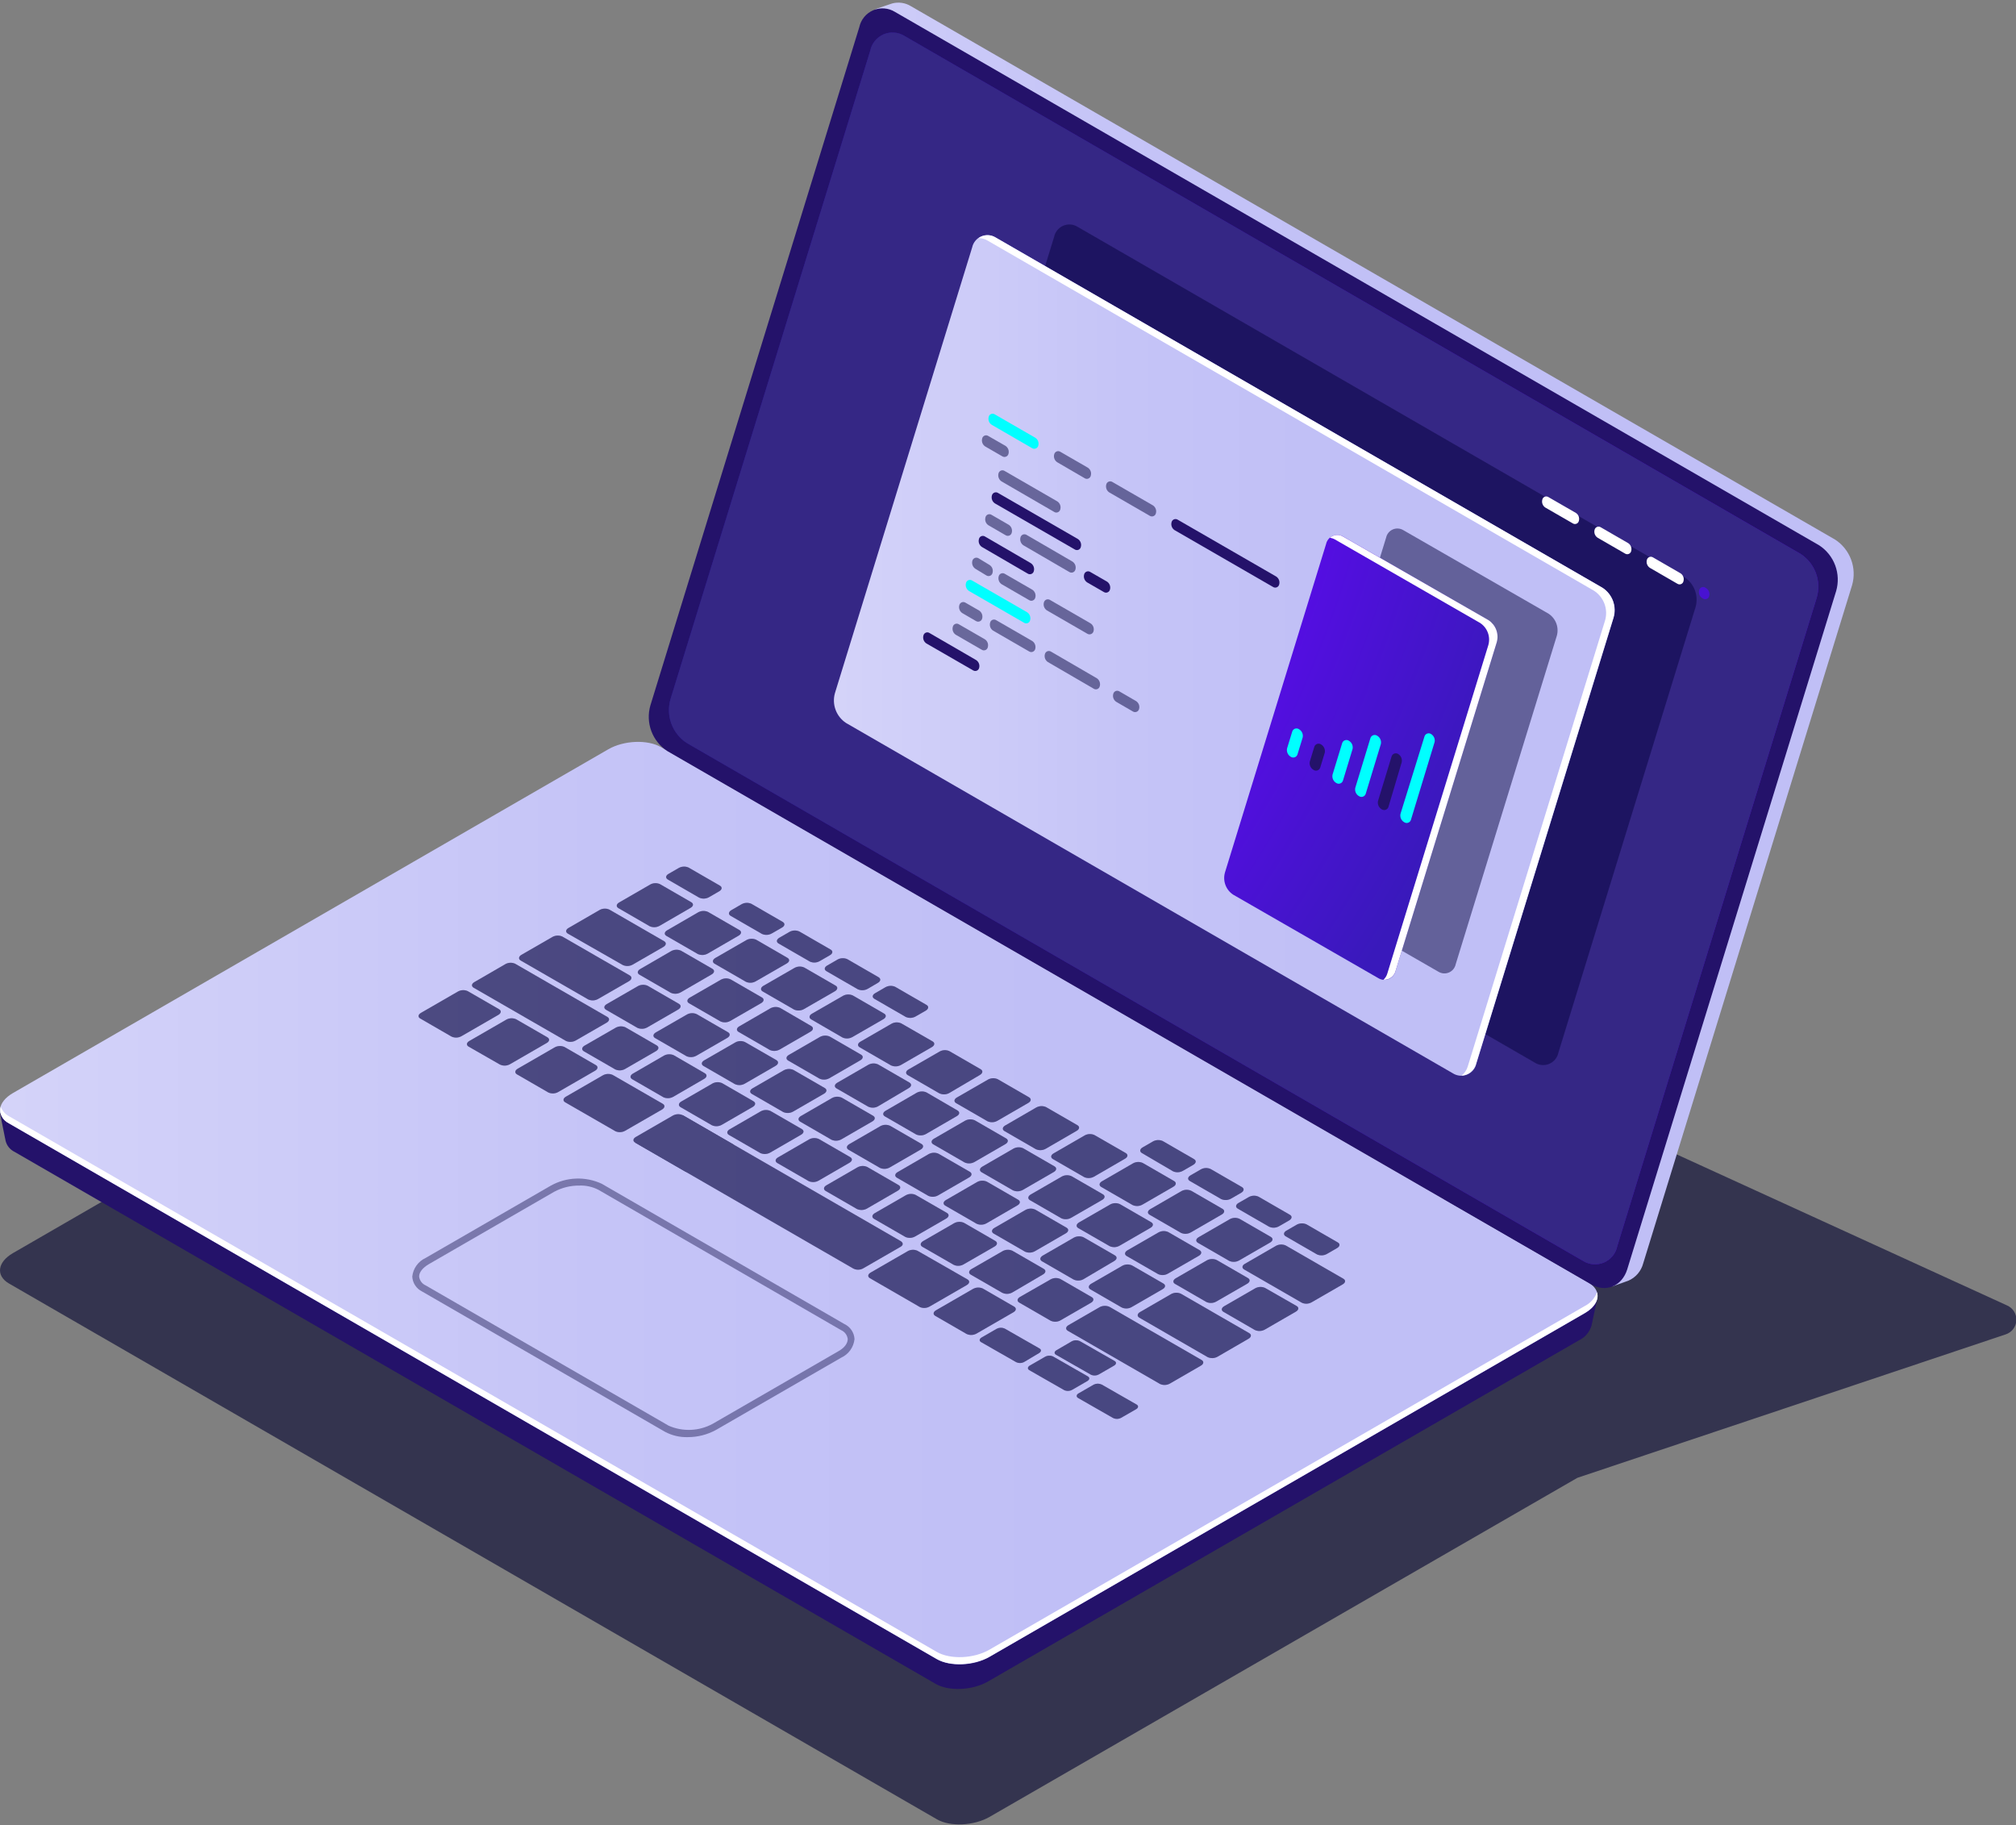 <svg xmlns="http://www.w3.org/2000/svg" width="602" height="545" viewBox="0 0 602 545" fill="none"><rect x="0" y="0" width="602" height="545" fill="#808080" stroke="none"/><g clip-path="url(#clip0_1281_5606)"><path opacity="0.6" d="M599.303 389.782L455.41 323.998L406.923 391.946L197.388 270.823C193.417 268.5 186.288 268.838 181.622 271.478L3.856 374.175C-0.81 376.875 -1.307 380.946 2.724 383.269L279.709 543.191C283.68 545.534 290.808 545.176 295.454 542.535L471.017 441.269L598.847 398.459C599.753 398.18 600.551 397.63 601.135 396.882C601.718 396.135 602.057 395.226 602.107 394.28C602.157 393.333 601.914 392.394 601.413 391.589C600.912 390.785 600.175 390.154 599.303 389.782Z" fill="#020230"></path><path d="M548.014 161.138L272.022 1.852C271.187 1.338 270.256 1 269.287 0.86C268.317 0.72 267.328 0.78 266.383 1.037L261.28 2.765L263.087 3.202C262.308 4.124 261.733 5.2 261.399 6.359L199.013 208.892C198.286 211.406 198.384 214.087 199.291 216.542C200.199 218.997 201.869 221.096 204.056 222.533L480.048 381.82C480.672 382.18 481.339 382.461 482.034 382.654L481.339 384.143L486.223 382.415C487.308 381.948 488.271 381.241 489.042 380.347C489.813 379.452 490.37 378.394 490.671 377.253L553.057 174.72C553.776 172.214 553.674 169.544 552.767 167.1C551.859 164.656 550.194 162.567 548.014 161.138Z" fill="url(#paint0_linear_1281_5606)"></path><path d="M470.08 389.484L470.179 389.603L197.662 232.263C193.691 229.939 186.662 230.277 182.036 232.898L5.957 334.562L0 332.377L1.668 340.618C1.837 341.328 2.162 341.992 2.619 342.562C3.075 343.132 3.652 343.594 4.309 343.914L279.348 502.763C283.319 505.087 290.348 504.749 294.974 502.108L471.49 400.206C472.385 399.78 473.182 399.171 473.828 398.419C474.474 397.667 474.956 396.787 475.242 395.838L476.93 387.895L470.08 389.484Z" fill="#24126A"></path><path d="M279.708 495.397L2.723 335.475C-1.248 333.152 -0.811 329.081 3.855 326.381L181.622 223.744C186.288 221.044 193.336 220.766 197.387 223.089L474.372 383.011C478.343 385.334 477.886 389.404 473.24 392.105L295.453 494.741C290.807 497.442 283.739 497.72 279.708 495.397Z" fill="url(#paint1_linear_1281_5606)"></path><path d="M473.242 389.96L295.456 492.577C290.809 495.278 283.741 495.575 279.71 493.232L2.725 333.311C1.542 332.697 0.639 331.652 0.204 330.392C-0.043 331.392 0.076 332.448 0.538 333.369C1 334.29 1.776 335.015 2.725 335.415L279.71 495.337C283.681 497.66 290.809 497.323 295.456 494.682L473.242 392.045C476.3 390.278 477.531 387.895 476.876 385.83C476.243 387.625 474.941 389.105 473.242 389.96Z" fill="white"></path><g opacity="0.4"><path d="M134.843 309.523L125.492 304.122C124.737 303.685 124.836 302.931 125.71 302.434L136.75 296.06C137.193 295.813 137.688 295.674 138.195 295.653C138.702 295.632 139.207 295.731 139.668 295.941L149.02 301.342C149.775 301.779 149.676 302.534 148.822 303.03L137.782 309.404C137.335 309.651 136.837 309.791 136.327 309.812C135.817 309.832 135.309 309.734 134.843 309.523Z" fill="#06033E"></path><path d="M149.278 317.863L139.945 312.521C139.191 312.084 139.27 311.33 140.144 310.833L151.184 304.46C151.63 304.212 152.129 304.072 152.639 304.052C153.149 304.031 153.657 304.13 154.122 304.341L163.474 309.741C164.209 310.178 164.129 310.933 163.256 311.429L152.216 317.803C151.765 318.041 151.264 318.17 150.754 318.181C150.244 318.191 149.738 318.082 149.278 317.863Z" fill="#06033E"></path><path d="M163.736 326.202L154.384 320.801C153.629 320.364 153.729 319.61 154.583 319.114L165.622 312.74C166.069 312.492 166.567 312.352 167.077 312.332C167.588 312.311 168.096 312.41 168.561 312.621L177.913 318.021C178.667 318.438 178.568 319.213 177.694 319.709L166.655 326.083C166.212 326.33 165.717 326.47 165.21 326.491C164.703 326.511 164.198 326.413 163.736 326.202Z" fill="#06033E"></path><path d="M183.705 319.312L174.353 313.911C173.598 313.474 173.698 312.72 174.551 312.223L183.824 306.882C184.269 306.631 184.766 306.488 185.277 306.464C185.787 306.44 186.296 306.535 186.762 306.743L196.095 312.144C196.849 312.581 196.77 313.335 195.896 313.852L186.643 319.193C186.198 319.443 185.699 319.585 185.188 319.606C184.678 319.626 184.169 319.526 183.705 319.312Z" fill="#06033E"></path><path d="M198.14 327.652L188.788 322.251C188.034 321.814 188.133 321.059 189.007 320.563L198.259 315.202C198.708 314.959 199.206 314.821 199.715 314.801C200.224 314.78 200.732 314.877 201.198 315.083L210.471 320.464C211.225 320.9 211.126 321.655 210.252 322.151L201 327.513C200.565 327.751 200.081 327.887 199.586 327.911C199.091 327.935 198.596 327.846 198.14 327.652Z" fill="#06033E"></path><path d="M212.578 335.991L203.226 330.59C202.491 330.154 202.57 329.399 203.444 328.903L212.717 323.541C213.16 323.294 213.655 323.154 214.162 323.134C214.669 323.113 215.174 323.212 215.635 323.422L224.987 328.823C225.742 329.26 225.643 330.015 224.789 330.511L215.516 335.872C215.07 336.12 214.571 336.259 214.061 336.28C213.551 336.301 213.043 336.202 212.578 335.991Z" fill="#06033E"></path><path d="M227.033 344.291L217.681 338.89C216.926 338.453 217.026 337.699 217.879 337.202L227.152 331.841C227.595 331.594 228.09 331.454 228.597 331.434C229.104 331.413 229.609 331.512 230.071 331.722L239.423 337.123C240.177 337.56 240.098 338.314 239.224 338.811L229.952 344.172C229.508 344.419 229.013 344.559 228.506 344.58C227.999 344.6 227.495 344.501 227.033 344.291Z" fill="#06033E"></path><path d="M241.468 352.67L232.117 347.27C231.362 346.833 231.461 346.078 232.335 345.582L241.588 340.221C242.034 339.973 242.533 339.833 243.043 339.813C243.553 339.792 244.061 339.891 244.526 340.101L253.878 345.502C254.633 345.939 254.533 346.694 253.66 347.19L244.407 352.551C243.96 352.799 243.462 352.938 242.952 352.959C242.442 352.98 241.934 352.881 241.468 352.67Z" fill="#06033E"></path><path d="M255.906 361.01L246.554 355.609C245.819 355.172 245.899 354.418 246.772 353.921L256.045 348.56C256.488 348.313 256.983 348.173 257.49 348.153C257.997 348.132 258.502 348.231 258.963 348.441L268.315 353.842C269.07 354.279 268.971 355.033 268.097 355.53L258.844 360.891C258.396 361.134 257.898 361.271 257.389 361.292C256.879 361.312 256.372 361.216 255.906 361.01Z" fill="#06033E"></path><path d="M270.361 369.35L261.009 363.949C260.254 363.512 260.354 362.757 261.208 362.241L270.48 356.9C270.923 356.653 271.418 356.513 271.925 356.492C272.432 356.471 272.937 356.57 273.399 356.781L282.751 362.162C283.505 362.599 283.406 363.353 282.552 363.849L273.28 369.191C272.84 369.444 272.346 369.591 271.839 369.619C271.332 369.646 270.826 369.554 270.361 369.35Z" fill="#06033E"></path><path d="M284.789 377.669L275.437 372.288C274.682 371.852 274.782 371.097 275.655 370.581L284.908 365.239C285.355 364.992 285.853 364.852 286.363 364.832C286.873 364.811 287.381 364.91 287.847 365.12L297.198 370.521C297.953 370.958 297.854 371.713 296.98 372.209L287.708 377.55C287.266 377.802 286.771 377.944 286.263 377.965C285.755 377.986 285.249 377.884 284.789 377.669Z" fill="#06033E"></path><path d="M299.23 385.989L289.898 380.608C289.143 380.191 289.243 379.417 290.116 378.92L299.389 373.579C299.832 373.332 300.327 373.192 300.834 373.171C301.341 373.151 301.846 373.25 302.307 373.46L311.659 378.861C312.414 379.278 312.315 380.052 311.441 380.549L302.168 385.989C301.712 386.218 301.209 386.337 300.699 386.337C300.189 386.337 299.686 386.218 299.23 385.989Z" fill="#06033E"></path><path d="M313.72 394.349L304.368 388.948C303.614 388.531 303.713 387.756 304.567 387.26L313.72 382.018C314.163 381.771 314.658 381.631 315.166 381.61C315.673 381.59 316.177 381.688 316.639 381.899L325.991 387.3C326.746 387.717 326.646 388.491 325.793 388.987L316.52 394.329C316.085 394.541 315.607 394.654 315.122 394.657C314.638 394.661 314.159 394.555 313.72 394.349Z" fill="#06033E"></path><path d="M204.976 315.361L195.624 309.96C194.889 309.543 194.969 308.769 195.842 308.272L205.115 302.931C205.558 302.684 206.053 302.544 206.56 302.523C207.067 302.503 207.572 302.601 208.034 302.812L217.386 308.213C218.14 308.63 218.041 309.404 217.187 309.9L207.915 315.242C207.468 315.489 206.97 315.629 206.459 315.65C205.949 315.67 205.441 315.571 204.976 315.361Z" fill="#06033E"></path><path d="M190.32 306.902L180.968 301.501C180.214 301.064 180.313 300.31 181.187 299.813L190.439 294.472C190.884 294.221 191.382 294.078 191.892 294.054C192.402 294.03 192.911 294.125 193.378 294.333L202.73 299.734C203.484 300.171 203.385 300.925 202.511 301.441L193.259 306.783C192.812 307.03 192.314 307.17 191.803 307.191C191.293 307.211 190.785 307.112 190.32 306.902Z" fill="#06033E"></path><path d="M175.645 298.423L155.491 286.807C154.757 286.371 154.836 285.616 155.71 285.1L164.982 279.758C165.425 279.511 165.92 279.372 166.427 279.351C166.934 279.33 167.439 279.429 167.901 279.639L188.054 291.255C188.789 291.692 188.71 292.447 187.836 292.963L178.563 298.304C178.12 298.551 177.625 298.691 177.118 298.712C176.611 298.732 176.106 298.634 175.645 298.423Z" fill="#06033E"></path><path d="M185.915 288.118L169.554 278.766C168.819 278.329 168.899 277.574 169.772 277.078L179.045 271.717C179.488 271.469 179.983 271.33 180.49 271.309C180.997 271.288 181.502 271.387 181.963 271.598L198.305 281.029C199.059 281.466 198.96 282.221 198.106 282.737L188.833 288.078C188.384 288.313 187.886 288.439 187.379 288.446C186.872 288.453 186.37 288.34 185.915 288.118Z" fill="#06033E"></path><path d="M219.431 323.7L210.079 318.299C209.325 317.862 209.424 317.108 210.278 316.611L219.55 311.27C219.992 311.018 220.487 310.876 220.995 310.855C221.503 310.834 222.009 310.936 222.469 311.151L231.821 316.532C232.576 316.969 232.496 317.723 231.623 318.24L222.39 323.581C221.942 323.835 221.439 323.978 220.925 323.999C220.41 324.019 219.898 323.917 219.431 323.7Z" fill="#06033E"></path><path d="M233.867 332.04L224.515 326.639C223.76 326.202 223.86 325.448 224.733 324.951L233.986 319.61C234.431 319.359 234.929 319.216 235.439 319.192C235.949 319.168 236.458 319.263 236.925 319.471L246.277 324.872C247.031 325.309 246.932 326.063 246.058 326.579L236.806 331.921C236.359 332.168 235.861 332.308 235.35 332.328C234.84 332.349 234.332 332.25 233.867 332.04Z" fill="#06033E"></path><path d="M248.296 340.32L238.944 334.919C238.21 334.482 238.289 333.728 239.163 333.231L248.435 327.87C248.88 327.627 249.375 327.49 249.881 327.47C250.387 327.449 250.891 327.545 251.354 327.751L260.706 333.152C261.461 333.589 261.361 334.343 260.507 334.84L251.235 340.201C250.788 340.448 250.29 340.588 249.78 340.609C249.27 340.629 248.762 340.53 248.296 340.32Z" fill="#06033E"></path><path d="M262.752 348.719L253.4 343.318C252.645 342.881 252.744 342.127 253.598 341.63L262.871 336.269C263.314 336.022 263.809 335.882 264.316 335.862C264.823 335.841 265.328 335.94 265.789 336.15L275.141 341.551C275.896 341.988 275.797 342.742 274.943 343.239L265.67 348.6C265.227 348.847 264.732 348.987 264.225 349.008C263.718 349.028 263.213 348.929 262.752 348.719Z" fill="#06033E"></path><path d="M277.187 357.059L267.835 351.658C267.081 351.221 267.18 350.466 268.054 349.97L277.306 344.609C277.753 344.361 278.251 344.222 278.762 344.201C279.272 344.18 279.78 344.279 280.245 344.49L289.597 349.891C290.351 350.327 290.252 351.082 289.379 351.578L280.106 356.939C279.663 357.187 279.168 357.326 278.661 357.347C278.154 357.368 277.649 357.269 277.187 357.059Z" fill="#06033E"></path><path d="M291.625 365.398L282.273 359.997C281.518 359.561 281.618 358.806 282.491 358.31L291.764 352.948C292.207 352.701 292.702 352.561 293.209 352.541C293.716 352.52 294.221 352.619 294.682 352.829L304.034 358.23C304.789 358.667 304.69 359.422 303.816 359.918L294.563 365.279C294.117 365.527 293.618 365.666 293.108 365.687C292.598 365.708 292.09 365.609 291.625 365.398Z" fill="#06033E"></path><path d="M306.08 373.738L296.728 368.337C295.973 367.9 296.073 367.146 296.926 366.649L306.199 361.288C306.642 361.041 307.137 360.901 307.644 360.88C308.151 360.86 308.656 360.958 309.118 361.169L318.47 366.57C319.224 367.007 319.125 367.761 318.271 368.258L308.998 373.619C308.554 373.862 308.059 373.999 307.553 374.019C307.047 374.04 306.543 373.944 306.08 373.738Z" fill="#06033E"></path><path d="M320.515 382.018L311.163 376.617C310.409 376.18 310.508 375.426 311.382 374.909L320.634 369.568C321.081 369.32 321.579 369.181 322.09 369.16C322.6 369.139 323.108 369.238 323.573 369.449L332.925 374.85C333.66 375.287 333.58 376.041 332.707 376.538L323.434 382.018C322.982 382.246 322.482 382.366 321.975 382.366C321.468 382.366 320.968 382.246 320.515 382.018Z" fill="#06033E"></path><path d="M334.944 390.397L325.632 385.016C324.878 384.579 324.977 383.825 325.851 383.308L335.103 377.967C335.55 377.72 336.048 377.58 336.558 377.559C337.069 377.539 337.577 377.638 338.042 377.848L347.394 383.249C348.148 383.686 348.049 384.44 347.175 384.937L337.923 390.278C337.473 390.537 336.967 390.683 336.448 390.703C335.93 390.724 335.414 390.619 334.944 390.397Z" fill="#06033E"></path><path d="M360.619 405.23L340.228 393.455C339.473 393.018 339.573 392.264 340.426 391.767L349.699 386.406C350.142 386.159 350.637 386.019 351.144 385.999C351.651 385.978 352.156 386.077 352.618 386.287L373.029 398.062C373.784 398.499 373.684 399.253 372.811 399.75L363.558 405.111C363.111 405.358 362.613 405.498 362.103 405.519C361.593 405.539 361.085 405.44 360.619 405.23Z" fill="#06033E"></path><path d="M388.739 388.987L371.525 379.059C370.77 378.623 370.869 377.868 371.723 377.372L380.996 372.01C381.442 371.763 381.941 371.623 382.451 371.603C382.961 371.582 383.469 371.681 383.934 371.891L401.149 381.819C401.904 382.256 401.804 383.011 400.931 383.507L391.678 388.848C391.235 389.104 390.737 389.249 390.225 389.274C389.714 389.298 389.205 389.2 388.739 388.987Z" fill="#06033E"></path><path d="M244.703 322.072L235.351 316.671C234.616 316.234 234.695 315.48 235.569 314.983L244.842 309.622C245.286 309.379 245.781 309.242 246.287 309.221C246.793 309.201 247.297 309.297 247.76 309.503L257.112 314.904C257.867 315.341 257.768 316.095 256.914 316.592L247.641 321.953C247.195 322.2 246.696 322.34 246.186 322.361C245.676 322.381 245.168 322.282 244.703 322.072Z" fill="#06033E"></path><path d="M229.914 313.534L220.562 308.133C219.807 307.696 219.907 306.941 220.78 306.445L230.033 301.084C230.48 300.836 230.978 300.697 231.488 300.676C231.998 300.655 232.506 300.754 232.972 300.965L242.244 306.366C242.999 306.802 242.899 307.557 242.026 308.053L232.753 313.415C232.319 313.645 231.838 313.775 231.347 313.796C230.856 313.816 230.366 313.727 229.914 313.534Z" fill="#06033E"></path><path d="M215.119 304.976L205.767 299.575C205.012 299.158 205.112 298.384 205.965 297.887L215.238 292.546C215.681 292.299 216.176 292.159 216.683 292.138C217.19 292.117 217.695 292.216 218.157 292.427L227.509 297.828C228.263 298.245 228.164 299.019 227.31 299.515L218.038 304.857C217.594 305.104 217.099 305.244 216.592 305.264C216.085 305.285 215.581 305.186 215.119 304.976Z" fill="#06033E"></path><path d="M200.304 296.438L190.952 291.037C190.198 290.6 190.297 289.845 191.171 289.349L200.424 283.988C200.87 283.74 201.369 283.601 201.879 283.58C202.389 283.559 202.897 283.658 203.362 283.869L212.714 289.269C213.469 289.706 213.369 290.461 212.496 290.957L203.243 296.318C202.796 296.566 202.298 296.706 201.788 296.726C201.278 296.747 200.77 296.648 200.304 296.438Z" fill="#06033E"></path><path d="M259.158 330.392L249.806 324.991C249.051 324.554 249.151 323.8 250.004 323.303L259.277 317.942C259.72 317.695 260.215 317.555 260.722 317.534C261.229 317.514 261.734 317.613 262.196 317.823L271.548 323.224C272.302 323.661 272.223 324.415 271.349 324.912L262.096 330.392C261.641 330.624 261.138 330.745 260.627 330.745C260.116 330.745 259.613 330.624 259.158 330.392Z" fill="#06033E"></path><path d="M273.593 338.751L264.242 333.35C263.487 332.914 263.586 332.159 264.46 331.663L273.713 326.301C274.159 326.054 274.658 325.914 275.168 325.894C275.678 325.873 276.186 325.972 276.651 326.182L285.924 331.583C286.678 332.02 286.579 332.775 285.705 333.271L276.453 338.632C276.016 338.867 275.532 339 275.037 339.02C274.542 339.041 274.048 338.949 273.593 338.751Z" fill="#06033E"></path><path d="M288.031 347.091L278.679 341.69C277.944 341.253 278.024 340.499 278.897 340.002L288.17 334.641C288.613 334.394 289.108 334.254 289.615 334.233C290.122 334.213 290.627 334.312 291.088 334.522L300.44 339.923C301.195 340.36 301.096 341.114 300.242 341.611L290.969 346.972C290.523 347.219 290.024 347.359 289.514 347.38C289.004 347.4 288.496 347.301 288.031 347.091Z" fill="#06033E"></path><path d="M302.486 355.43L293.134 350.03C292.379 349.593 292.479 348.838 293.333 348.342L302.605 342.981C303.048 342.733 303.543 342.594 304.05 342.573C304.557 342.552 305.062 342.651 305.524 342.861L314.876 348.262C315.63 348.699 315.531 349.454 314.677 349.95L305.405 355.311C304.96 355.554 304.465 355.691 303.959 355.712C303.453 355.733 302.949 355.636 302.486 355.43Z" fill="#06033E"></path><path d="M316.922 363.77L307.57 358.369C306.815 357.932 306.914 357.178 307.788 356.662L317.041 351.32C317.487 351.073 317.986 350.933 318.496 350.912C319.006 350.892 319.514 350.991 319.979 351.201L329.331 356.602C330.086 357.039 329.987 357.793 329.113 358.29L319.84 363.631C319.399 363.882 318.905 364.025 318.398 364.049C317.891 364.073 317.385 363.977 316.922 363.77Z" fill="#06033E"></path><path d="M331.351 372.09L321.999 366.709C321.245 366.272 321.344 365.517 322.218 365.001L331.49 359.66C331.933 359.413 332.428 359.273 332.935 359.252C333.442 359.232 333.947 359.33 334.409 359.541L343.761 364.942C344.516 365.378 344.416 366.133 343.543 366.629L334.29 371.971C333.845 372.223 333.346 372.365 332.835 372.386C332.324 372.406 331.815 372.305 331.351 372.09Z" fill="#06033E"></path><path d="M345.806 380.429L336.454 375.048C335.7 374.612 335.799 373.857 336.653 373.341L345.925 367.999C346.369 367.752 346.864 367.612 347.371 367.592C347.878 367.571 348.382 367.67 348.844 367.88L358.196 373.281C358.951 373.718 358.851 374.473 357.998 374.969L348.725 380.31C348.284 380.562 347.788 380.704 347.28 380.725C346.772 380.746 346.267 380.645 345.806 380.429Z" fill="#06033E"></path><path d="M360.242 388.769L350.89 383.368C350.135 382.951 350.235 382.177 351.108 381.68L360.361 376.339C360.808 376.092 361.306 375.952 361.816 375.931C362.326 375.91 362.834 376.009 363.3 376.22L372.652 381.621C373.386 382.038 373.307 382.812 372.433 383.309L363.161 388.65C362.718 388.897 362.223 389.037 361.715 389.057C361.208 389.078 360.704 388.979 360.242 388.769Z" fill="#06033E"></path><path d="M374.675 397.109L365.343 391.708C364.589 391.271 364.688 390.516 365.562 390.02L374.814 384.679C375.261 384.431 375.759 384.291 376.269 384.271C376.78 384.25 377.288 384.349 377.753 384.559L387.184 389.96C387.939 390.377 387.839 391.132 386.966 391.648L377.713 396.989C377.254 397.253 376.738 397.402 376.209 397.423C375.68 397.444 375.153 397.336 374.675 397.109Z" fill="#06033E"></path><path d="M237.101 301.441L227.749 296.04C227.014 295.623 227.094 294.849 227.967 294.353L237.24 289.011C237.683 288.764 238.178 288.624 238.685 288.604C239.192 288.583 239.697 288.682 240.159 288.892L249.511 294.293C250.265 294.71 250.166 295.485 249.312 295.981L240.04 301.322C239.593 301.57 239.095 301.709 238.584 301.73C238.074 301.751 237.566 301.652 237.101 301.441Z" fill="#06033E"></path><path d="M222.744 293.161L213.392 287.761C212.637 287.324 212.737 286.569 213.59 286.053L222.863 280.712C223.31 280.464 223.808 280.324 224.318 280.304C224.828 280.283 225.336 280.382 225.802 280.592L235.134 285.993C235.888 286.43 235.809 287.185 234.935 287.681L225.663 293.022C225.221 293.273 224.727 293.416 224.22 293.44C223.713 293.464 223.207 293.369 222.744 293.161Z" fill="#06033E"></path><path d="M208.367 284.861L199.015 279.46C198.26 279.024 198.36 278.269 199.233 277.773L208.486 272.412C208.933 272.164 209.431 272.024 209.941 272.004C210.451 271.983 210.959 272.082 211.425 272.292L220.777 277.693C221.531 278.13 221.432 278.885 220.558 279.381L211.306 284.742C210.859 284.99 210.361 285.129 209.85 285.15C209.34 285.171 208.832 285.072 208.367 284.861Z" fill="#06033E"></path><path d="M193.995 276.562L184.663 271.161C183.928 270.724 184.008 269.97 184.882 269.473L194.154 264.112C194.597 263.865 195.092 263.725 195.599 263.704C196.106 263.684 196.611 263.782 197.073 263.993L206.425 269.394C207.179 269.831 207.08 270.585 206.206 271.081L196.954 276.443C196.505 276.693 196.003 276.835 195.489 276.856C194.975 276.876 194.463 276.776 193.995 276.562Z" fill="#06033E"></path><path d="M208.762 268.023L199.43 262.623C198.675 262.186 198.755 261.431 199.628 260.935L202.686 259.168C203.133 258.92 203.631 258.78 204.141 258.76C204.652 258.739 205.159 258.838 205.625 259.049L214.977 264.449C215.731 264.886 215.632 265.641 214.758 266.137L211.701 267.904C211.254 268.152 210.756 268.292 210.245 268.312C209.735 268.333 209.227 268.234 208.762 268.023Z" fill="#06033E"></path><path d="M227.531 278.865L218.179 273.464C217.425 273.027 217.524 272.273 218.397 271.757L221.455 269.989C221.898 269.742 222.393 269.602 222.9 269.582C223.407 269.561 223.912 269.66 224.374 269.87L233.726 275.271C234.48 275.708 234.381 276.463 233.527 276.959L230.45 278.726C230.008 278.977 229.514 279.12 229.007 279.144C228.5 279.168 227.994 279.072 227.531 278.865Z" fill="#06033E"></path><path d="M241.845 287.125L232.493 281.724C231.739 281.287 231.838 280.533 232.692 280.017L235.75 278.249C236.196 278.002 236.695 277.862 237.205 277.842C237.715 277.821 238.223 277.92 238.688 278.13L248.04 283.531C248.795 283.968 248.695 284.723 247.822 285.219L244.764 286.986C244.323 287.237 243.828 287.38 243.321 287.404C242.814 287.428 242.309 287.333 241.845 287.125Z" fill="#06033E"></path><path d="M256.14 295.385L246.788 289.984C246.034 289.548 246.133 288.793 247.007 288.297L250.065 286.529C250.51 286.279 251.007 286.136 251.517 286.112C252.028 286.087 252.536 286.183 253.003 286.39L262.355 291.791C263.09 292.228 263.01 292.983 262.137 293.479L259.079 295.266C258.632 295.514 258.134 295.653 257.624 295.674C257.114 295.695 256.606 295.596 256.14 295.385Z" fill="#06033E"></path><path d="M270.461 303.645L261.109 298.244C260.354 297.808 260.453 297.053 261.327 296.557L264.385 294.789C264.826 294.539 265.321 294.396 265.828 294.372C266.335 294.348 266.84 294.443 267.304 294.65L276.656 300.051C277.41 300.488 277.311 301.243 276.457 301.759L273.379 303.526C272.936 303.773 272.441 303.913 271.934 303.934C271.427 303.954 270.922 303.856 270.461 303.645Z" fill="#06033E"></path><path d="M350.335 349.771L340.983 344.291C340.249 343.854 340.328 343.1 341.202 342.603L344.26 340.836C344.705 340.585 345.202 340.442 345.712 340.418C346.223 340.394 346.731 340.49 347.198 340.697L356.55 346.098C357.305 346.535 357.205 347.289 356.332 347.806L353.274 349.573C352.834 349.833 352.339 349.987 351.828 350.021C351.318 350.055 350.807 349.97 350.335 349.771Z" fill="#06033E"></path><path d="M364.648 358.032L355.296 352.631C354.542 352.194 354.641 351.439 355.515 350.943L358.572 349.176C359.017 348.924 359.516 348.781 360.027 348.761C360.538 348.74 361.047 348.841 361.511 349.057L370.843 354.438C371.598 354.875 371.518 355.629 370.645 356.145L367.587 357.913C367.14 358.16 366.642 358.3 366.132 358.32C365.621 358.341 365.113 358.242 364.648 358.032Z" fill="#06033E"></path><path d="M378.97 366.292L369.618 360.891C368.864 360.454 368.963 359.7 369.817 359.203L372.895 357.436C373.338 357.189 373.833 357.049 374.34 357.028C374.847 357.008 375.352 357.106 375.813 357.317L385.165 362.718C385.92 363.135 385.821 363.889 384.967 364.405L381.889 366.173C381.446 366.42 380.951 366.56 380.444 366.58C379.937 366.601 379.432 366.502 378.97 366.292Z" fill="#06033E"></path><path d="M393.265 374.552L383.913 369.151C383.178 368.714 383.258 367.96 384.132 367.463L387.189 365.696C387.636 365.449 388.134 365.309 388.644 365.288C389.155 365.268 389.663 365.367 390.128 365.577L399.48 370.978C400.234 371.395 400.135 372.169 399.261 372.666L396.204 374.433C395.757 374.68 395.259 374.82 394.749 374.841C394.238 374.861 393.73 374.763 393.265 374.552Z" fill="#06033E"></path><path d="M251.556 309.781L242.243 304.38C241.489 303.963 241.588 303.189 242.442 302.692L251.714 297.351C252.161 297.103 252.659 296.964 253.17 296.943C253.68 296.922 254.188 297.021 254.653 297.232L263.985 302.633C264.74 303.05 264.66 303.824 263.787 304.321L254.514 309.662C254.066 309.916 253.564 310.059 253.049 310.08C252.535 310.1 252.023 309.998 251.556 309.781Z" fill="#06033E"></path><path d="M266.07 318.121L256.718 312.72C255.964 312.283 256.063 311.528 256.937 311.032L266.189 305.691C266.634 305.439 267.133 305.296 267.644 305.276C268.155 305.255 268.664 305.356 269.128 305.572L278.48 310.953C279.234 311.389 279.135 312.144 278.261 312.66L269.009 318.002C268.562 318.249 268.064 318.389 267.554 318.409C267.043 318.43 266.535 318.331 266.07 318.121Z" fill="#06033E"></path><path d="M280.421 326.421L271.069 321.02C270.335 320.583 270.414 319.828 271.288 319.332L280.56 313.991C281.002 313.74 281.496 313.597 282.003 313.573C282.51 313.549 283.016 313.644 283.479 313.852L292.831 319.253C293.586 319.689 293.486 320.444 292.633 320.96L283.36 326.421C282.904 326.649 282.401 326.769 281.891 326.769C281.38 326.769 280.877 326.649 280.421 326.421Z" fill="#06033E"></path><path d="M294.877 334.8L285.525 329.399C284.77 328.962 284.869 328.208 285.723 327.711L294.996 322.37C295.437 322.119 295.931 321.976 296.439 321.952C296.946 321.928 297.451 322.023 297.914 322.231L307.266 327.632C308.021 328.069 307.942 328.823 307.068 329.319L297.795 334.681C297.352 334.928 296.857 335.068 296.35 335.088C295.843 335.109 295.338 335.01 294.877 334.8Z" fill="#06033E"></path><path d="M309.312 343.139L299.96 337.739C299.206 337.302 299.305 336.547 300.179 336.051L309.431 330.69C309.878 330.442 310.376 330.302 310.887 330.282C311.397 330.261 311.905 330.36 312.37 330.57L321.722 335.971C322.476 336.408 322.377 337.163 321.504 337.659L312.251 343.02C311.804 343.268 311.306 343.407 310.796 343.428C310.285 343.449 309.777 343.35 309.312 343.139Z" fill="#06033E"></path><path d="M323.749 351.479L314.398 346.078C313.663 345.641 313.742 344.887 314.616 344.39L323.888 339.029C324.332 338.782 324.827 338.642 325.334 338.622C325.841 338.601 326.345 338.7 326.807 338.91L336.159 344.291C336.914 344.728 336.814 345.482 335.941 345.979L326.688 351.34C326.243 351.591 325.745 351.734 325.235 351.758C324.725 351.782 324.216 351.687 323.749 351.479Z" fill="#06033E"></path><path d="M338.205 359.819L328.853 354.418C328.098 353.981 328.198 353.226 329.051 352.73L338.324 347.369C338.767 347.122 339.262 346.982 339.769 346.961C340.276 346.94 340.781 347.039 341.243 347.25L350.595 352.651C351.349 353.087 351.25 353.842 350.396 354.338L341.123 359.699C340.68 359.947 340.185 360.086 339.678 360.107C339.171 360.128 338.667 360.029 338.205 359.819Z" fill="#06033E"></path><path d="M352.64 368.118L343.288 362.718C342.534 362.281 342.633 361.526 343.507 361.03L352.76 355.669C353.206 355.421 353.704 355.281 354.215 355.261C354.725 355.24 355.233 355.339 355.698 355.549L365.05 360.95C365.805 361.387 365.705 362.142 364.832 362.638L355.559 367.999C355.116 368.247 354.621 368.386 354.114 368.407C353.607 368.428 353.102 368.329 352.64 368.118Z" fill="#06033E"></path><path d="M367.07 376.498L357.718 371.097C356.964 370.66 357.063 369.906 357.937 369.409L367.209 364.048C367.652 363.801 368.147 363.661 368.654 363.64C369.161 363.62 369.666 363.719 370.128 363.929L379.48 369.33C380.234 369.767 380.135 370.521 379.261 371.018L370.009 376.359C369.564 376.609 369.066 376.753 368.556 376.777C368.046 376.801 367.537 376.705 367.07 376.498Z" fill="#06033E"></path><path d="M168.996 310.813L141.437 294.928C140.702 294.492 140.781 293.737 141.655 293.241L150.908 287.88C151.351 287.632 151.846 287.493 152.353 287.472C152.86 287.451 153.365 287.55 153.826 287.76L181.366 303.645C182.121 304.082 182.021 304.837 181.167 305.353L171.895 310.694C171.454 310.938 170.963 311.076 170.46 311.097C169.956 311.118 169.455 311.021 168.996 310.813Z" fill="#06033E"></path><path d="M346.408 413.252L318.868 397.367C318.114 396.93 318.213 396.175 319.067 395.679L328.339 390.318C328.788 390.075 329.286 389.937 329.795 389.917C330.304 389.896 330.812 389.993 331.278 390.199L358.818 406.084C359.552 406.52 359.473 407.275 358.599 407.771L349.327 413.132C348.884 413.38 348.389 413.519 347.882 413.54C347.375 413.561 346.87 413.462 346.408 413.252Z" fill="#06033E"></path><path d="M288.648 398.32L279.296 392.919C278.542 392.482 278.641 391.728 279.515 391.231L290.554 384.857C290.997 384.61 291.492 384.47 291.999 384.45C292.506 384.429 293.011 384.528 293.473 384.738L302.825 390.139C303.58 390.576 303.48 391.33 302.626 391.827L291.587 398.201C291.14 398.448 290.642 398.588 290.132 398.609C289.621 398.629 289.113 398.53 288.648 398.32Z" fill="#06033E"></path><path d="M183.764 337.778L168.773 329.141C168.018 328.704 168.118 327.949 168.991 327.453L180.031 321.079C180.474 320.832 180.969 320.692 181.476 320.672C181.983 320.651 182.488 320.75 182.95 320.96L197.901 329.578C198.655 330.015 198.556 330.769 197.702 331.285L186.643 337.659C186.204 337.897 185.716 338.032 185.217 338.052C184.718 338.073 184.221 337.979 183.764 337.778Z" fill="#06033E"></path><path d="M274.724 390.298L259.773 381.66C259.018 381.224 259.118 380.469 259.991 379.973L271.031 373.599C271.472 373.348 271.967 373.205 272.474 373.181C272.981 373.157 273.486 373.252 273.95 373.46L288.901 382.018C289.655 382.455 289.556 383.209 288.702 383.706L277.663 390.079C277.224 390.343 276.73 390.5 276.219 390.538C275.709 390.576 275.197 390.494 274.724 390.298Z" fill="#06033E"></path><path d="M204.615 349.811L189.664 341.174C188.91 340.737 188.989 339.982 189.863 339.486L200.902 333.112C201.347 332.861 201.845 332.718 202.355 332.694C202.865 332.67 203.374 332.765 203.841 332.973L218.792 341.61C219.547 342.047 219.447 342.802 218.574 343.298L207.534 349.672C207.093 349.923 206.598 350.066 206.091 350.09C205.584 350.114 205.079 350.018 204.615 349.811Z" fill="#06033E"></path><path d="M203.942 333.033L268.95 370.581C269.764 371.057 269.764 371.812 268.95 372.269L257.691 378.762C257.241 378.996 256.74 379.119 256.232 379.119C255.724 379.119 255.223 378.996 254.773 378.762L189.766 341.233L203.942 333.033Z" fill="#06033E"></path><path d="M329.01 413.43L339.415 419.387C340.03 419.745 339.971 420.38 339.256 420.777L334.729 423.378C334.357 423.568 333.945 423.667 333.528 423.667C333.11 423.667 332.698 423.568 332.326 423.378L321.922 417.421C321.307 417.064 321.386 416.429 322.101 416.031L326.608 413.43C326.982 413.246 327.393 413.151 327.809 413.151C328.226 413.151 328.637 413.246 329.01 413.43Z" fill="#06033E"></path><path d="M314.457 405.031L324.861 410.988C325.476 411.346 325.397 411.961 324.682 412.378L320.175 414.979C319.811 415.185 319.403 415.301 318.986 415.318C318.568 415.335 318.152 415.253 317.772 415.078L307.368 409.122C306.753 408.764 306.812 408.149 307.527 407.732L312.054 405.131C312.418 404.925 312.826 404.809 313.243 404.792C313.661 404.774 314.077 404.856 314.457 405.031Z" fill="#06033E"></path><path d="M300.002 396.692L310.426 402.648C311.042 403.006 310.962 403.621 310.247 404.038L305.78 406.699C305.408 406.889 304.996 406.988 304.579 406.988C304.161 406.988 303.749 406.889 303.377 406.699L292.953 400.742C292.338 400.385 292.417 399.769 293.132 399.352L297.639 396.751C298.003 396.563 298.404 396.459 298.814 396.449C299.223 396.439 299.629 396.522 300.002 396.692Z" fill="#06033E"></path><path d="M322.417 400.425L332.841 406.381C333.456 406.739 333.377 407.354 332.662 407.771L328.155 410.372C327.791 410.578 327.383 410.694 326.966 410.711C326.548 410.729 326.132 410.647 325.752 410.472L315.328 404.515C314.713 404.157 314.792 403.542 315.507 403.145L320.014 400.524C320.38 400.323 320.787 400.209 321.204 400.192C321.621 400.175 322.036 400.254 322.417 400.425Z" fill="#06033E"></path></g><g opacity="0.4"><path d="M134.843 309.523L125.492 304.122C124.737 303.685 124.836 302.931 125.71 302.434L136.75 296.06C137.193 295.813 137.688 295.674 138.195 295.653C138.702 295.632 139.207 295.731 139.668 295.941L149.02 301.342C149.775 301.779 149.676 302.534 148.822 303.03L137.782 309.404C137.335 309.651 136.837 309.791 136.327 309.812C135.817 309.832 135.309 309.734 134.843 309.523Z" fill="#06033E"></path><path d="M149.278 317.863L139.945 312.521C139.191 312.084 139.27 311.33 140.144 310.833L151.184 304.46C151.63 304.212 152.129 304.072 152.639 304.052C153.149 304.031 153.657 304.13 154.122 304.341L163.474 309.741C164.209 310.178 164.129 310.933 163.256 311.429L152.216 317.803C151.765 318.041 151.264 318.17 150.754 318.181C150.244 318.191 149.738 318.082 149.278 317.863Z" fill="#06033E"></path><path d="M163.736 326.202L154.384 320.801C153.629 320.364 153.729 319.61 154.583 319.114L165.622 312.74C166.069 312.492 166.567 312.352 167.077 312.332C167.588 312.311 168.096 312.41 168.561 312.621L177.913 318.021C178.667 318.438 178.568 319.213 177.694 319.709L166.655 326.083C166.212 326.33 165.717 326.47 165.21 326.491C164.703 326.511 164.198 326.413 163.736 326.202Z" fill="#06033E"></path><path d="M183.705 319.312L174.353 313.911C173.598 313.474 173.698 312.72 174.551 312.223L183.824 306.882C184.269 306.631 184.766 306.488 185.277 306.464C185.787 306.44 186.296 306.535 186.762 306.743L196.095 312.144C196.849 312.581 196.77 313.335 195.896 313.852L186.643 319.193C186.198 319.443 185.699 319.585 185.188 319.606C184.678 319.626 184.169 319.526 183.705 319.312Z" fill="#06033E"></path><path d="M198.14 327.652L188.788 322.251C188.034 321.814 188.133 321.059 189.007 320.563L198.259 315.202C198.708 314.959 199.206 314.821 199.715 314.801C200.224 314.78 200.732 314.877 201.198 315.083L210.471 320.464C211.225 320.9 211.126 321.655 210.252 322.151L201 327.513C200.565 327.751 200.081 327.887 199.586 327.911C199.091 327.935 198.596 327.846 198.14 327.652Z" fill="#06033E"></path><path d="M212.578 335.991L203.226 330.59C202.491 330.154 202.57 329.399 203.444 328.903L212.717 323.541C213.16 323.294 213.655 323.154 214.162 323.134C214.669 323.113 215.174 323.212 215.635 323.422L224.987 328.823C225.742 329.26 225.643 330.015 224.789 330.511L215.516 335.872C215.07 336.12 214.571 336.259 214.061 336.28C213.551 336.301 213.043 336.202 212.578 335.991Z" fill="#06033E"></path><path d="M227.033 344.291L217.681 338.89C216.926 338.453 217.026 337.699 217.879 337.202L227.152 331.841C227.595 331.594 228.09 331.454 228.597 331.434C229.104 331.413 229.609 331.512 230.071 331.722L239.423 337.123C240.177 337.56 240.098 338.314 239.224 338.811L229.952 344.172C229.508 344.419 229.013 344.559 228.506 344.58C227.999 344.6 227.495 344.501 227.033 344.291Z" fill="#06033E"></path><path d="M241.468 352.67L232.117 347.27C231.362 346.833 231.461 346.078 232.335 345.582L241.588 340.221C242.034 339.973 242.533 339.833 243.043 339.813C243.553 339.792 244.061 339.891 244.526 340.101L253.878 345.502C254.633 345.939 254.533 346.694 253.66 347.19L244.407 352.551C243.96 352.799 243.462 352.938 242.952 352.959C242.442 352.98 241.934 352.881 241.468 352.67Z" fill="#06033E"></path><path d="M255.906 361.01L246.554 355.609C245.819 355.172 245.899 354.418 246.772 353.921L256.045 348.56C256.488 348.313 256.983 348.173 257.49 348.153C257.997 348.132 258.502 348.231 258.963 348.441L268.315 353.842C269.07 354.279 268.971 355.033 268.097 355.53L258.844 360.891C258.396 361.134 257.898 361.271 257.389 361.292C256.879 361.312 256.372 361.216 255.906 361.01Z" fill="#06033E"></path><path d="M270.361 369.35L261.009 363.949C260.254 363.512 260.354 362.757 261.208 362.241L270.48 356.9C270.923 356.653 271.418 356.513 271.925 356.492C272.432 356.471 272.937 356.57 273.399 356.781L282.751 362.162C283.505 362.599 283.406 363.353 282.552 363.849L273.28 369.191C272.84 369.444 272.346 369.591 271.839 369.619C271.332 369.646 270.826 369.554 270.361 369.35Z" fill="#06033E"></path><path d="M284.789 377.669L275.437 372.288C274.682 371.852 274.782 371.097 275.655 370.581L284.908 365.239C285.355 364.992 285.853 364.852 286.363 364.832C286.873 364.811 287.381 364.91 287.847 365.12L297.198 370.521C297.953 370.958 297.854 371.713 296.98 372.209L287.708 377.55C287.266 377.802 286.771 377.944 286.263 377.965C285.755 377.986 285.249 377.884 284.789 377.669Z" fill="#06033E"></path><path d="M299.23 385.989L289.898 380.608C289.143 380.191 289.243 379.417 290.116 378.92L299.389 373.579C299.832 373.332 300.327 373.192 300.834 373.171C301.341 373.151 301.846 373.25 302.307 373.46L311.659 378.861C312.414 379.278 312.315 380.052 311.441 380.549L302.168 385.989C301.712 386.218 301.209 386.337 300.699 386.337C300.189 386.337 299.686 386.218 299.23 385.989Z" fill="#06033E"></path><path d="M313.72 394.349L304.368 388.948C303.614 388.531 303.713 387.756 304.567 387.26L313.72 382.018C314.163 381.771 314.658 381.631 315.166 381.61C315.673 381.59 316.177 381.688 316.639 381.899L325.991 387.3C326.746 387.717 326.646 388.491 325.793 388.987L316.52 394.329C316.085 394.541 315.607 394.654 315.122 394.657C314.638 394.661 314.159 394.555 313.72 394.349Z" fill="#06033E"></path><path d="M204.976 315.361L195.624 309.96C194.889 309.543 194.969 308.769 195.842 308.272L205.115 302.931C205.558 302.684 206.053 302.544 206.56 302.523C207.067 302.503 207.572 302.601 208.034 302.812L217.386 308.213C218.14 308.63 218.041 309.404 217.187 309.9L207.915 315.242C207.468 315.489 206.97 315.629 206.459 315.65C205.949 315.67 205.441 315.571 204.976 315.361Z" fill="#06033E"></path><path d="M190.32 306.902L180.968 301.501C180.214 301.064 180.313 300.31 181.187 299.813L190.439 294.472C190.884 294.221 191.382 294.078 191.892 294.054C192.402 294.03 192.911 294.125 193.378 294.333L202.73 299.734C203.484 300.171 203.385 300.925 202.511 301.441L193.259 306.783C192.812 307.03 192.314 307.17 191.803 307.191C191.293 307.211 190.785 307.112 190.32 306.902Z" fill="#06033E"></path><path d="M175.645 298.423L155.491 286.807C154.757 286.371 154.836 285.616 155.71 285.1L164.982 279.758C165.425 279.511 165.92 279.372 166.427 279.351C166.934 279.33 167.439 279.429 167.901 279.639L188.054 291.255C188.789 291.692 188.71 292.447 187.836 292.963L178.563 298.304C178.12 298.551 177.625 298.691 177.118 298.712C176.611 298.732 176.106 298.634 175.645 298.423Z" fill="#06033E"></path><path d="M185.915 288.118L169.554 278.766C168.819 278.329 168.899 277.574 169.772 277.078L179.045 271.717C179.488 271.469 179.983 271.33 180.49 271.309C180.997 271.288 181.502 271.387 181.963 271.598L198.305 281.029C199.059 281.466 198.96 282.221 198.106 282.737L188.833 288.078C188.384 288.313 187.886 288.439 187.379 288.446C186.872 288.453 186.37 288.34 185.915 288.118Z" fill="#06033E"></path><path d="M219.431 323.7L210.079 318.299C209.325 317.862 209.424 317.108 210.278 316.611L219.55 311.27C219.992 311.018 220.487 310.876 220.995 310.855C221.503 310.834 222.009 310.936 222.469 311.151L231.821 316.532C232.576 316.969 232.496 317.723 231.623 318.24L222.39 323.581C221.942 323.835 221.439 323.978 220.925 323.999C220.41 324.019 219.898 323.917 219.431 323.7Z" fill="#06033E"></path><path d="M233.867 332.04L224.515 326.639C223.76 326.202 223.86 325.448 224.733 324.951L233.986 319.61C234.431 319.359 234.929 319.216 235.439 319.192C235.949 319.168 236.458 319.263 236.925 319.471L246.277 324.872C247.031 325.309 246.932 326.063 246.058 326.579L236.806 331.921C236.359 332.168 235.861 332.308 235.35 332.328C234.84 332.349 234.332 332.25 233.867 332.04Z" fill="#06033E"></path><path d="M248.296 340.32L238.944 334.919C238.21 334.482 238.289 333.728 239.163 333.231L248.435 327.87C248.88 327.627 249.375 327.49 249.881 327.47C250.387 327.449 250.891 327.545 251.354 327.751L260.706 333.152C261.461 333.589 261.361 334.343 260.507 334.84L251.235 340.201C250.788 340.448 250.29 340.588 249.78 340.609C249.27 340.629 248.762 340.53 248.296 340.32Z" fill="#06033E"></path><path d="M262.752 348.719L253.4 343.318C252.645 342.881 252.744 342.127 253.598 341.63L262.871 336.269C263.314 336.022 263.809 335.882 264.316 335.862C264.823 335.841 265.328 335.94 265.789 336.15L275.141 341.551C275.896 341.988 275.797 342.742 274.943 343.239L265.67 348.6C265.227 348.847 264.732 348.987 264.225 349.008C263.718 349.028 263.213 348.929 262.752 348.719Z" fill="#06033E"></path><path d="M277.187 357.059L267.835 351.658C267.081 351.221 267.18 350.466 268.054 349.97L277.306 344.609C277.753 344.361 278.251 344.222 278.762 344.201C279.272 344.18 279.78 344.279 280.245 344.49L289.597 349.891C290.351 350.327 290.252 351.082 289.379 351.578L280.106 356.939C279.663 357.187 279.168 357.326 278.661 357.347C278.154 357.368 277.649 357.269 277.187 357.059Z" fill="#06033E"></path><path d="M291.625 365.398L282.273 359.997C281.518 359.561 281.618 358.806 282.491 358.31L291.764 352.948C292.207 352.701 292.702 352.561 293.209 352.541C293.716 352.52 294.221 352.619 294.682 352.829L304.034 358.23C304.789 358.667 304.69 359.422 303.816 359.918L294.563 365.279C294.117 365.527 293.618 365.666 293.108 365.687C292.598 365.708 292.09 365.609 291.625 365.398Z" fill="#06033E"></path><path d="M306.08 373.738L296.728 368.337C295.973 367.9 296.073 367.146 296.926 366.649L306.199 361.288C306.642 361.041 307.137 360.901 307.644 360.88C308.151 360.86 308.656 360.958 309.118 361.169L318.47 366.57C319.224 367.007 319.125 367.761 318.271 368.258L308.998 373.619C308.554 373.862 308.059 373.999 307.553 374.019C307.047 374.04 306.543 373.944 306.08 373.738Z" fill="#06033E"></path><path d="M320.515 382.018L311.163 376.617C310.409 376.18 310.508 375.426 311.382 374.909L320.634 369.568C321.081 369.32 321.579 369.181 322.09 369.16C322.6 369.139 323.108 369.238 323.573 369.449L332.925 374.85C333.66 375.287 333.58 376.041 332.707 376.538L323.434 382.018C322.982 382.246 322.482 382.366 321.975 382.366C321.468 382.366 320.968 382.246 320.515 382.018Z" fill="#06033E"></path><path d="M334.944 390.397L325.632 385.016C324.878 384.579 324.977 383.825 325.851 383.308L335.103 377.967C335.55 377.72 336.048 377.58 336.558 377.559C337.069 377.539 337.577 377.638 338.042 377.848L347.394 383.249C348.148 383.686 348.049 384.44 347.175 384.937L337.923 390.278C337.473 390.537 336.967 390.683 336.448 390.703C335.93 390.724 335.414 390.619 334.944 390.397Z" fill="#06033E"></path><path d="M360.619 405.23L340.228 393.455C339.473 393.018 339.573 392.264 340.426 391.767L349.699 386.406C350.142 386.159 350.637 386.019 351.144 385.999C351.651 385.978 352.156 386.077 352.618 386.287L373.029 398.062C373.784 398.499 373.684 399.253 372.811 399.75L363.558 405.111C363.111 405.358 362.613 405.498 362.103 405.519C361.593 405.539 361.085 405.44 360.619 405.23Z" fill="#06033E"></path><path d="M388.739 388.987L371.525 379.059C370.77 378.623 370.869 377.868 371.723 377.372L380.996 372.01C381.442 371.763 381.941 371.623 382.451 371.603C382.961 371.582 383.469 371.681 383.934 371.891L401.149 381.819C401.904 382.256 401.804 383.011 400.931 383.507L391.678 388.848C391.235 389.104 390.737 389.249 390.225 389.274C389.714 389.298 389.205 389.2 388.739 388.987Z" fill="#06033E"></path><path d="M244.703 322.072L235.351 316.671C234.616 316.234 234.695 315.48 235.569 314.983L244.842 309.622C245.286 309.379 245.781 309.242 246.287 309.221C246.793 309.201 247.297 309.297 247.76 309.503L257.112 314.904C257.867 315.341 257.768 316.095 256.914 316.592L247.641 321.953C247.195 322.2 246.696 322.34 246.186 322.361C245.676 322.381 245.168 322.282 244.703 322.072Z" fill="#06033E"></path><path d="M229.914 313.534L220.562 308.133C219.807 307.696 219.907 306.941 220.78 306.445L230.033 301.084C230.48 300.836 230.978 300.697 231.488 300.676C231.998 300.655 232.506 300.754 232.972 300.965L242.244 306.366C242.999 306.802 242.899 307.557 242.026 308.053L232.753 313.415C232.319 313.645 231.838 313.775 231.347 313.796C230.856 313.816 230.366 313.727 229.914 313.534Z" fill="#06033E"></path><path d="M215.119 304.976L205.767 299.575C205.012 299.158 205.112 298.384 205.965 297.887L215.238 292.546C215.681 292.299 216.176 292.159 216.683 292.138C217.19 292.117 217.695 292.216 218.157 292.427L227.509 297.828C228.263 298.245 228.164 299.019 227.31 299.515L218.038 304.857C217.594 305.104 217.099 305.244 216.592 305.264C216.085 305.285 215.581 305.186 215.119 304.976Z" fill="#06033E"></path><path d="M200.304 296.438L190.952 291.037C190.198 290.6 190.297 289.845 191.171 289.349L200.424 283.988C200.87 283.74 201.369 283.601 201.879 283.58C202.389 283.559 202.897 283.658 203.362 283.869L212.714 289.269C213.469 289.706 213.369 290.461 212.496 290.957L203.243 296.318C202.796 296.566 202.298 296.706 201.788 296.726C201.278 296.747 200.77 296.648 200.304 296.438Z" fill="#06033E"></path><path d="M259.158 330.392L249.806 324.991C249.051 324.554 249.151 323.8 250.004 323.303L259.277 317.942C259.72 317.695 260.215 317.555 260.722 317.534C261.229 317.514 261.734 317.613 262.196 317.823L271.548 323.224C272.302 323.661 272.223 324.415 271.349 324.912L262.096 330.392C261.641 330.624 261.138 330.745 260.627 330.745C260.116 330.745 259.613 330.624 259.158 330.392Z" fill="#06033E"></path><path d="M273.593 338.751L264.242 333.35C263.487 332.914 263.586 332.159 264.46 331.663L273.713 326.301C274.159 326.054 274.658 325.914 275.168 325.894C275.678 325.873 276.186 325.972 276.651 326.182L285.924 331.583C286.678 332.02 286.579 332.775 285.705 333.271L276.453 338.632C276.016 338.867 275.532 339 275.037 339.02C274.542 339.041 274.048 338.949 273.593 338.751Z" fill="#06033E"></path><path d="M288.031 347.091L278.679 341.69C277.944 341.253 278.024 340.499 278.897 340.002L288.17 334.641C288.613 334.394 289.108 334.254 289.615 334.233C290.122 334.213 290.627 334.312 291.088 334.522L300.44 339.923C301.195 340.36 301.096 341.114 300.242 341.611L290.969 346.972C290.523 347.219 290.024 347.359 289.514 347.38C289.004 347.4 288.496 347.301 288.031 347.091Z" fill="#06033E"></path><path d="M302.486 355.43L293.134 350.03C292.379 349.593 292.479 348.838 293.333 348.342L302.605 342.981C303.048 342.733 303.543 342.594 304.05 342.573C304.557 342.552 305.062 342.651 305.524 342.861L314.876 348.262C315.63 348.699 315.531 349.454 314.677 349.95L305.405 355.311C304.96 355.554 304.465 355.691 303.959 355.712C303.453 355.733 302.949 355.636 302.486 355.43Z" fill="#06033E"></path><path d="M316.922 363.77L307.57 358.369C306.815 357.932 306.914 357.178 307.788 356.662L317.041 351.32C317.487 351.073 317.986 350.933 318.496 350.912C319.006 350.892 319.514 350.991 319.979 351.201L329.331 356.602C330.086 357.039 329.987 357.793 329.113 358.29L319.84 363.631C319.399 363.882 318.905 364.025 318.398 364.049C317.891 364.073 317.385 363.977 316.922 363.77Z" fill="#06033E"></path><path d="M331.351 372.09L321.999 366.709C321.245 366.272 321.344 365.517 322.218 365.001L331.49 359.66C331.933 359.413 332.428 359.273 332.935 359.252C333.442 359.232 333.947 359.33 334.409 359.541L343.761 364.942C344.516 365.378 344.416 366.133 343.543 366.629L334.29 371.971C333.845 372.223 333.346 372.365 332.835 372.386C332.324 372.406 331.815 372.305 331.351 372.09Z" fill="#06033E"></path><path d="M345.806 380.429L336.454 375.048C335.7 374.612 335.799 373.857 336.653 373.341L345.925 367.999C346.369 367.752 346.864 367.612 347.371 367.592C347.878 367.571 348.382 367.67 348.844 367.88L358.196 373.281C358.951 373.718 358.851 374.473 357.998 374.969L348.725 380.31C348.284 380.562 347.788 380.704 347.28 380.725C346.772 380.746 346.267 380.645 345.806 380.429Z" fill="#06033E"></path><path d="M360.242 388.769L350.89 383.368C350.135 382.951 350.235 382.177 351.108 381.68L360.361 376.339C360.808 376.092 361.306 375.952 361.816 375.931C362.326 375.91 362.834 376.009 363.3 376.22L372.652 381.621C373.386 382.038 373.307 382.812 372.433 383.309L363.161 388.65C362.718 388.897 362.223 389.037 361.715 389.057C361.208 389.078 360.704 388.979 360.242 388.769Z" fill="#06033E"></path><path d="M374.675 397.109L365.343 391.708C364.589 391.271 364.688 390.516 365.562 390.02L374.814 384.679C375.261 384.431 375.759 384.291 376.269 384.271C376.78 384.25 377.288 384.349 377.753 384.559L387.184 389.96C387.939 390.377 387.839 391.132 386.966 391.648L377.713 396.989C377.254 397.253 376.738 397.402 376.209 397.423C375.68 397.444 375.153 397.336 374.675 397.109Z" fill="#06033E"></path><path d="M237.101 301.441L227.749 296.04C227.014 295.623 227.094 294.849 227.967 294.353L237.24 289.011C237.683 288.764 238.178 288.624 238.685 288.604C239.192 288.583 239.697 288.682 240.159 288.892L249.511 294.293C250.265 294.71 250.166 295.485 249.312 295.981L240.04 301.322C239.593 301.57 239.095 301.709 238.584 301.73C238.074 301.751 237.566 301.652 237.101 301.441Z" fill="#06033E"></path><path d="M222.744 293.161L213.392 287.761C212.637 287.324 212.737 286.569 213.59 286.053L222.863 280.712C223.31 280.464 223.808 280.324 224.318 280.304C224.828 280.283 225.336 280.382 225.802 280.592L235.134 285.993C235.888 286.43 235.809 287.185 234.935 287.681L225.663 293.022C225.221 293.273 224.727 293.416 224.22 293.44C223.713 293.464 223.207 293.369 222.744 293.161Z" fill="#06033E"></path><path d="M208.367 284.861L199.015 279.46C198.26 279.024 198.36 278.269 199.233 277.773L208.486 272.412C208.933 272.164 209.431 272.024 209.941 272.004C210.451 271.983 210.959 272.082 211.425 272.292L220.777 277.693C221.531 278.13 221.432 278.885 220.558 279.381L211.306 284.742C210.859 284.99 210.361 285.129 209.85 285.15C209.34 285.171 208.832 285.072 208.367 284.861Z" fill="#06033E"></path><path d="M193.995 276.562L184.663 271.161C183.928 270.724 184.008 269.97 184.882 269.473L194.154 264.112C194.597 263.865 195.092 263.725 195.599 263.704C196.106 263.684 196.611 263.782 197.073 263.993L206.425 269.394C207.179 269.831 207.08 270.585 206.206 271.081L196.954 276.443C196.505 276.693 196.003 276.835 195.489 276.856C194.975 276.876 194.463 276.776 193.995 276.562Z" fill="#06033E"></path><path d="M208.762 268.023L199.43 262.623C198.675 262.186 198.755 261.431 199.628 260.935L202.686 259.168C203.133 258.92 203.631 258.78 204.141 258.76C204.652 258.739 205.159 258.838 205.625 259.049L214.977 264.449C215.731 264.886 215.632 265.641 214.758 266.137L211.701 267.904C211.254 268.152 210.756 268.292 210.245 268.312C209.735 268.333 209.227 268.234 208.762 268.023Z" fill="#06033E"></path><path d="M227.531 278.865L218.179 273.464C217.425 273.027 217.524 272.273 218.397 271.757L221.455 269.989C221.898 269.742 222.393 269.602 222.9 269.582C223.407 269.561 223.912 269.66 224.374 269.87L233.726 275.271C234.48 275.708 234.381 276.463 233.527 276.959L230.45 278.726C230.008 278.977 229.514 279.12 229.007 279.144C228.5 279.168 227.994 279.072 227.531 278.865Z" fill="#06033E"></path><path d="M241.845 287.125L232.493 281.724C231.739 281.287 231.838 280.533 232.692 280.017L235.75 278.249C236.196 278.002 236.695 277.862 237.205 277.842C237.715 277.821 238.223 277.92 238.688 278.13L248.04 283.531C248.795 283.968 248.695 284.723 247.822 285.219L244.764 286.986C244.323 287.237 243.828 287.38 243.321 287.404C242.814 287.428 242.309 287.333 241.845 287.125Z" fill="#06033E"></path><path d="M256.14 295.385L246.788 289.984C246.034 289.548 246.133 288.793 247.007 288.297L250.065 286.529C250.51 286.279 251.007 286.136 251.517 286.112C252.028 286.087 252.536 286.183 253.003 286.39L262.355 291.791C263.09 292.228 263.01 292.983 262.137 293.479L259.079 295.266C258.632 295.514 258.134 295.653 257.624 295.674C257.114 295.695 256.606 295.596 256.14 295.385Z" fill="#06033E"></path><path d="M270.461 303.645L261.109 298.244C260.354 297.808 260.453 297.053 261.327 296.557L264.385 294.789C264.826 294.539 265.321 294.396 265.828 294.372C266.335 294.348 266.84 294.443 267.304 294.65L276.656 300.051C277.41 300.488 277.311 301.243 276.457 301.759L273.379 303.526C272.936 303.773 272.441 303.913 271.934 303.934C271.427 303.954 270.922 303.856 270.461 303.645Z" fill="#06033E"></path><path d="M350.335 349.771L340.983 344.291C340.249 343.854 340.328 343.1 341.202 342.603L344.26 340.836C344.705 340.585 345.202 340.442 345.712 340.418C346.223 340.394 346.731 340.49 347.198 340.697L356.55 346.098C357.305 346.535 357.205 347.289 356.332 347.806L353.274 349.573C352.834 349.833 352.339 349.987 351.828 350.021C351.318 350.055 350.807 349.97 350.335 349.771Z" fill="#06033E"></path><path d="M364.648 358.032L355.296 352.631C354.542 352.194 354.641 351.439 355.515 350.943L358.572 349.176C359.017 348.924 359.516 348.781 360.027 348.761C360.538 348.74 361.047 348.841 361.511 349.057L370.843 354.438C371.598 354.875 371.518 355.629 370.645 356.145L367.587 357.913C367.14 358.16 366.642 358.3 366.132 358.32C365.621 358.341 365.113 358.242 364.648 358.032Z" fill="#06033E"></path><path d="M378.97 366.292L369.618 360.891C368.864 360.454 368.963 359.7 369.817 359.203L372.895 357.436C373.338 357.189 373.833 357.049 374.34 357.028C374.847 357.008 375.352 357.106 375.813 357.317L385.165 362.718C385.92 363.135 385.821 363.889 384.967 364.405L381.889 366.173C381.446 366.42 380.951 366.56 380.444 366.58C379.937 366.601 379.432 366.502 378.97 366.292Z" fill="#06033E"></path><path d="M393.265 374.552L383.913 369.151C383.178 368.714 383.258 367.96 384.132 367.463L387.189 365.696C387.636 365.449 388.134 365.309 388.644 365.288C389.155 365.268 389.663 365.367 390.128 365.577L399.48 370.978C400.234 371.395 400.135 372.169 399.261 372.666L396.204 374.433C395.757 374.68 395.259 374.82 394.749 374.841C394.238 374.861 393.73 374.763 393.265 374.552Z" fill="#06033E"></path><path d="M251.556 309.781L242.243 304.38C241.489 303.963 241.588 303.189 242.442 302.692L251.714 297.351C252.161 297.103 252.659 296.964 253.17 296.943C253.68 296.922 254.188 297.021 254.653 297.232L263.985 302.633C264.74 303.05 264.66 303.824 263.787 304.321L254.514 309.662C254.066 309.916 253.564 310.059 253.049 310.08C252.535 310.1 252.023 309.998 251.556 309.781Z" fill="#06033E"></path><path d="M266.07 318.121L256.718 312.72C255.964 312.283 256.063 311.528 256.937 311.032L266.189 305.691C266.634 305.439 267.133 305.296 267.644 305.276C268.155 305.255 268.664 305.356 269.128 305.572L278.48 310.953C279.234 311.389 279.135 312.144 278.261 312.66L269.009 318.002C268.562 318.249 268.064 318.389 267.554 318.409C267.043 318.43 266.535 318.331 266.07 318.121Z" fill="#06033E"></path><path d="M280.421 326.421L271.069 321.02C270.335 320.583 270.414 319.828 271.288 319.332L280.56 313.991C281.002 313.74 281.496 313.597 282.003 313.573C282.51 313.549 283.016 313.644 283.479 313.852L292.831 319.253C293.586 319.689 293.486 320.444 292.633 320.96L283.36 326.421C282.904 326.649 282.401 326.769 281.891 326.769C281.38 326.769 280.877 326.649 280.421 326.421Z" fill="#06033E"></path><path d="M294.877 334.8L285.525 329.399C284.77 328.962 284.869 328.208 285.723 327.711L294.996 322.37C295.437 322.119 295.931 321.976 296.439 321.952C296.946 321.928 297.451 322.023 297.914 322.231L307.266 327.632C308.021 328.069 307.942 328.823 307.068 329.319L297.795 334.681C297.352 334.928 296.857 335.068 296.35 335.088C295.843 335.109 295.338 335.01 294.877 334.8Z" fill="#06033E"></path><path d="M309.312 343.139L299.96 337.739C299.206 337.302 299.305 336.547 300.179 336.051L309.431 330.69C309.878 330.442 310.376 330.302 310.887 330.282C311.397 330.261 311.905 330.36 312.37 330.57L321.722 335.971C322.476 336.408 322.377 337.163 321.504 337.659L312.251 343.02C311.804 343.268 311.306 343.407 310.796 343.428C310.285 343.449 309.777 343.35 309.312 343.139Z" fill="#06033E"></path><path d="M323.749 351.479L314.398 346.078C313.663 345.641 313.742 344.887 314.616 344.39L323.888 339.029C324.332 338.782 324.827 338.642 325.334 338.622C325.841 338.601 326.345 338.7 326.807 338.91L336.159 344.291C336.914 344.728 336.814 345.482 335.941 345.979L326.688 351.34C326.243 351.591 325.745 351.734 325.235 351.758C324.725 351.782 324.216 351.687 323.749 351.479Z" fill="#06033E"></path><path d="M338.205 359.819L328.853 354.418C328.098 353.981 328.198 353.226 329.051 352.73L338.324 347.369C338.767 347.122 339.262 346.982 339.769 346.961C340.276 346.94 340.781 347.039 341.243 347.25L350.595 352.651C351.349 353.087 351.25 353.842 350.396 354.338L341.123 359.699C340.68 359.947 340.185 360.086 339.678 360.107C339.171 360.128 338.667 360.029 338.205 359.819Z" fill="#06033E"></path><path d="M352.64 368.118L343.288 362.718C342.534 362.281 342.633 361.526 343.507 361.03L352.76 355.669C353.206 355.421 353.704 355.281 354.215 355.261C354.725 355.24 355.233 355.339 355.698 355.549L365.05 360.95C365.805 361.387 365.705 362.142 364.832 362.638L355.559 367.999C355.116 368.247 354.621 368.386 354.114 368.407C353.607 368.428 353.102 368.329 352.64 368.118Z" fill="#06033E"></path><path d="M367.07 376.498L357.718 371.097C356.964 370.66 357.063 369.906 357.937 369.409L367.209 364.048C367.652 363.801 368.147 363.661 368.654 363.64C369.161 363.62 369.666 363.719 370.128 363.929L379.48 369.33C380.234 369.767 380.135 370.521 379.261 371.018L370.009 376.359C369.564 376.609 369.066 376.753 368.556 376.777C368.046 376.801 367.537 376.705 367.07 376.498Z" fill="#06033E"></path><path d="M168.996 310.813L141.437 294.928C140.702 294.492 140.781 293.737 141.655 293.241L150.908 287.88C151.351 287.632 151.846 287.493 152.353 287.472C152.86 287.451 153.365 287.55 153.826 287.76L181.366 303.645C182.121 304.082 182.021 304.837 181.167 305.353L171.895 310.694C171.454 310.938 170.963 311.076 170.46 311.097C169.956 311.118 169.455 311.021 168.996 310.813Z" fill="#06033E"></path><path d="M346.408 413.252L318.868 397.367C318.114 396.93 318.213 396.175 319.067 395.679L328.339 390.318C328.788 390.075 329.286 389.937 329.795 389.917C330.304 389.896 330.812 389.993 331.278 390.199L358.818 406.084C359.552 406.52 359.473 407.275 358.599 407.771L349.327 413.132C348.884 413.38 348.389 413.519 347.882 413.54C347.375 413.561 346.87 413.462 346.408 413.252Z" fill="#06033E"></path><path d="M288.648 398.32L279.296 392.919C278.542 392.482 278.641 391.728 279.515 391.231L290.554 384.857C290.997 384.61 291.492 384.47 291.999 384.45C292.506 384.429 293.011 384.528 293.473 384.738L302.825 390.139C303.58 390.576 303.48 391.33 302.626 391.827L291.587 398.201C291.14 398.448 290.642 398.588 290.132 398.609C289.621 398.629 289.113 398.53 288.648 398.32Z" fill="#06033E"></path><path d="M183.764 337.778L168.773 329.141C168.018 328.704 168.118 327.949 168.991 327.453L180.031 321.079C180.474 320.832 180.969 320.692 181.476 320.672C181.983 320.651 182.488 320.75 182.95 320.96L197.901 329.578C198.655 330.015 198.556 330.769 197.702 331.285L186.643 337.659C186.204 337.897 185.716 338.032 185.217 338.052C184.718 338.073 184.221 337.979 183.764 337.778Z" fill="#06033E"></path><path d="M274.724 390.298L259.773 381.66C259.018 381.224 259.118 380.469 259.991 379.973L271.031 373.599C271.472 373.348 271.967 373.205 272.474 373.181C272.981 373.157 273.486 373.252 273.95 373.46L288.901 382.018C289.655 382.455 289.556 383.209 288.702 383.706L277.663 390.079C277.224 390.343 276.73 390.5 276.219 390.538C275.709 390.576 275.197 390.494 274.724 390.298Z" fill="#06033E"></path><path d="M204.615 349.811L189.664 341.174C188.91 340.737 188.989 339.982 189.863 339.486L200.902 333.112C201.347 332.861 201.845 332.718 202.355 332.694C202.865 332.67 203.374 332.765 203.841 332.973L218.792 341.61C219.547 342.047 219.447 342.802 218.574 343.298L207.534 349.672C207.093 349.923 206.598 350.066 206.091 350.09C205.584 350.114 205.079 350.018 204.615 349.811Z" fill="#06033E"></path><path d="M203.942 333.033L268.95 370.581C269.764 371.057 269.764 371.812 268.95 372.269L257.691 378.762C257.241 378.996 256.74 379.119 256.232 379.119C255.724 379.119 255.223 378.996 254.773 378.762L189.766 341.233L203.942 333.033Z" fill="#06033E"></path><path d="M329.01 413.43L339.415 419.387C340.03 419.745 339.971 420.38 339.256 420.777L334.729 423.378C334.357 423.568 333.945 423.667 333.528 423.667C333.11 423.667 332.698 423.568 332.326 423.378L321.922 417.421C321.307 417.064 321.386 416.429 322.101 416.031L326.608 413.43C326.982 413.246 327.393 413.151 327.809 413.151C328.226 413.151 328.637 413.246 329.01 413.43Z" fill="#06033E"></path><path d="M314.457 405.031L324.861 410.988C325.476 411.346 325.397 411.961 324.682 412.378L320.175 414.979C319.811 415.185 319.403 415.301 318.986 415.318C318.568 415.335 318.152 415.253 317.772 415.078L307.368 409.122C306.753 408.764 306.812 408.149 307.527 407.732L312.054 405.131C312.418 404.925 312.826 404.809 313.243 404.792C313.661 404.774 314.077 404.856 314.457 405.031Z" fill="#06033E"></path><path d="M300.002 396.692L310.426 402.648C311.042 403.006 310.962 403.621 310.247 404.038L305.78 406.699C305.408 406.889 304.996 406.988 304.579 406.988C304.161 406.988 303.749 406.889 303.377 406.699L292.953 400.742C292.338 400.385 292.417 399.769 293.132 399.352L297.639 396.751C298.003 396.563 298.404 396.459 298.814 396.449C299.223 396.439 299.629 396.522 300.002 396.692Z" fill="#06033E"></path><path d="M322.417 400.425L332.841 406.381C333.456 406.739 333.377 407.354 332.662 407.771L328.155 410.372C327.791 410.578 327.383 410.694 326.966 410.711C326.548 410.729 326.132 410.647 325.752 410.472L315.328 404.515C314.713 404.157 314.792 403.542 315.507 403.145L320.014 400.524C320.38 400.323 320.787 400.209 321.204 400.192C321.621 400.175 322.036 400.254 322.417 400.425Z" fill="#06033E"></path></g><path d="M475.265 383.567L199.273 224.261C197.079 222.834 195.402 220.74 194.491 218.287C193.579 215.834 193.48 213.153 194.21 210.639L256.596 8.106C256.834 6.995 257.335 5.957 258.057 5.08C258.78 4.203 259.702 3.512 260.748 3.066C261.793 2.621 262.93 2.433 264.063 2.518C265.196 2.604 266.292 2.961 267.259 3.559L543.251 162.846C545.44 164.28 547.112 166.38 548.02 168.835C548.928 171.291 549.024 173.973 548.294 176.487L485.908 379.02C484.359 384.004 479.594 385.989 475.265 383.567Z" fill="#24126A"></path><path d="M472.665 376.458L205.052 221.838C202.956 220.467 201.355 218.461 200.483 216.113C199.611 213.765 199.514 211.2 200.207 208.793L259.873 15.116C260.093 14.051 260.565 13.055 261.25 12.212C261.936 11.369 262.814 10.703 263.811 10.27C264.808 9.838 265.895 9.652 266.979 9.728C268.063 9.804 269.112 10.14 270.039 10.707L537.652 165.387C539.755 166.751 541.362 168.758 542.235 171.108C543.108 173.458 543.2 176.026 542.497 178.433L482.93 372.11C482.709 373.184 482.231 374.189 481.535 375.037C480.84 375.885 479.949 376.552 478.939 376.98C477.93 377.408 476.831 377.584 475.738 377.493C474.645 377.402 473.59 377.047 472.665 376.458Z" fill="url(#paint2_linear_1281_5606)"></path><path opacity="0.4" d="M472.665 376.458L205.052 221.838C202.956 220.467 201.355 218.461 200.483 216.113C199.611 213.765 199.514 211.2 200.207 208.793L259.873 15.116C260.093 14.051 260.565 13.055 261.25 12.212C261.936 11.369 262.814 10.703 263.811 10.27C264.808 9.838 265.895 9.652 266.979 9.728C268.063 9.804 269.112 10.14 270.039 10.707L537.652 165.387C539.755 166.751 541.362 168.758 542.235 171.108C543.108 173.458 543.2 176.026 542.497 178.433L482.93 372.11C482.709 373.184 482.231 374.189 481.535 375.037C480.84 375.885 479.949 376.552 478.939 376.98C477.93 377.408 476.831 377.584 475.738 377.493C474.645 377.402 473.59 377.047 472.665 376.458Z" fill="#06033E"></path><path d="M472.665 376.458L205.052 221.838C202.956 220.467 201.355 218.461 200.483 216.113C199.611 213.765 199.514 211.2 200.207 208.793L259.873 15.116C260.093 14.051 260.565 13.055 261.25 12.212C261.936 11.369 262.814 10.703 263.811 10.27C264.808 9.838 265.895 9.652 266.979 9.728C268.063 9.804 269.112 10.14 270.039 10.707L537.652 165.387C539.755 166.751 541.362 168.758 542.235 171.108C543.108 173.458 543.2 176.026 542.497 178.433L482.93 372.11C482.709 373.184 482.231 374.189 481.535 375.037C480.84 375.885 479.949 376.552 478.939 376.98C477.93 377.408 476.831 377.584 475.738 377.493C474.645 377.402 473.59 377.047 472.665 376.458Z" fill="#352785"></path><path opacity="0.5" d="M458.29 317.287L277.128 212.684C275.683 211.754 274.578 210.38 273.981 208.769C273.383 207.158 273.323 205.397 273.812 203.749L314.774 70.713C314.927 69.983 315.254 69.3 315.726 68.723C316.199 68.146 316.804 67.691 317.489 67.397C318.175 67.103 318.921 66.978 319.665 67.034C320.409 67.089 321.128 67.322 321.763 67.714L502.925 172.297C504.38 173.229 505.496 174.606 506.108 176.222C506.719 177.839 506.794 179.61 506.32 181.272L465.358 314.308C465.207 315.049 464.878 315.741 464.399 316.326C463.92 316.91 463.306 317.369 462.61 317.662C461.913 317.956 461.156 318.075 460.403 318.009C459.65 317.944 458.925 317.696 458.29 317.287Z" fill="#06033E"></path><path d="M433.809 320.464L252.647 215.881C251.21 214.939 250.113 213.561 249.516 211.949C248.919 210.337 248.854 208.577 249.331 206.926L290.293 73.89C290.449 73.159 290.779 72.477 291.253 71.9C291.728 71.323 292.334 70.869 293.021 70.575C293.708 70.281 294.455 70.156 295.2 70.211C295.945 70.266 296.666 70.5 297.302 70.891L478.524 175.514C479.973 176.445 481.08 177.822 481.678 179.437C482.276 181.052 482.333 182.818 481.839 184.469L440.877 317.505C440.724 318.244 440.393 318.934 439.913 319.516C439.433 320.098 438.818 320.555 438.122 320.846C437.426 321.137 436.67 321.255 435.918 321.188C435.167 321.121 434.443 320.873 433.809 320.464Z" fill="url(#paint3_linear_1281_5606)"></path><g opacity="0.5"><path d="M429.517 290.143L386.153 265.204C385.099 264.506 384.294 263.492 383.855 262.306C383.416 261.121 383.366 259.827 383.71 258.612L413.911 160.522C414.026 159.984 414.269 159.482 414.618 159.057C414.968 158.633 415.415 158.298 415.921 158.082C416.427 157.866 416.977 157.775 417.526 157.816C418.074 157.857 418.605 158.029 419.073 158.318L462.438 183.257C463.491 183.955 464.296 184.97 464.735 186.155C465.174 187.34 465.225 188.634 464.88 189.85L434.68 287.939C434.564 288.477 434.322 288.98 433.972 289.404C433.622 289.829 433.175 290.163 432.669 290.379C432.164 290.595 431.613 290.686 431.065 290.645C430.516 290.604 429.985 290.432 429.517 290.143Z" fill="#06033E"></path></g><path d="M478.52 175.514L297.298 70.931C296.527 70.449 295.629 70.209 294.719 70.241C293.81 70.272 292.931 70.575 292.195 71.11C293.114 71.091 294.021 71.324 294.816 71.785L475.958 176.367C477.407 177.299 478.514 178.676 479.112 180.291C479.71 181.906 479.767 183.672 479.274 185.323L438.312 318.359C437.995 319.474 437.335 320.46 436.426 321.179C437.449 321.118 438.426 320.73 439.213 320.072C439.999 319.415 440.553 318.522 440.794 317.525L481.756 184.489C482.262 182.844 482.219 181.08 481.636 179.461C481.052 177.842 479.958 176.457 478.52 175.514Z" fill="white"></path><path d="M411.587 292.069L368.223 267.13C367.169 266.432 366.365 265.418 365.926 264.233C365.487 263.048 365.436 261.754 365.781 260.538L395.981 162.448C396.096 161.91 396.339 161.408 396.689 160.983C397.039 160.559 397.485 160.224 397.991 160.008C398.497 159.792 399.047 159.701 399.596 159.742C400.145 159.783 400.675 159.955 401.143 160.244L444.508 185.184C445.562 185.881 446.366 186.896 446.805 188.081C447.244 189.266 447.295 190.56 446.95 191.776L416.75 289.865C416.635 290.403 416.392 290.906 416.042 291.33C415.692 291.755 415.246 292.089 414.74 292.305C414.234 292.521 413.683 292.613 413.135 292.571C412.586 292.53 412.056 292.358 411.587 292.069Z" fill="url(#paint4_radial_1281_5606)"></path><path d="M444.512 185.184L401.088 160.244C400.48 159.859 399.763 159.684 399.046 159.745C398.329 159.806 397.651 160.1 397.117 160.582C397.648 160.647 398.16 160.816 398.626 161.078L441.991 186.018C443.048 186.716 443.856 187.734 444.295 188.924C444.734 190.113 444.782 191.411 444.433 192.63L414.272 290.68C414.066 291.4 413.66 292.047 413.101 292.546C413.932 292.605 414.756 292.366 415.426 291.87C416.096 291.375 416.567 290.657 416.754 289.846L446.955 191.756C447.295 190.543 447.242 189.253 446.803 188.072C446.364 186.891 445.562 185.88 444.512 185.184Z" fill="white"></path><g opacity="0.5"><path d="M323.83 142.751L315.709 138.025C315.323 137.782 315.026 137.42 314.862 136.995C314.697 136.569 314.674 136.102 314.796 135.662C314.838 135.47 314.926 135.292 315.052 135.142C315.178 134.991 315.339 134.874 315.521 134.8C315.702 134.726 315.899 134.697 316.095 134.715C316.29 134.734 316.478 134.8 316.642 134.908L324.823 139.633C325.204 139.876 325.499 140.234 325.663 140.655C325.828 141.077 325.853 141.54 325.736 141.976C325.701 142.179 325.615 142.37 325.486 142.531C325.357 142.691 325.189 142.816 324.998 142.894C324.807 142.971 324.6 142.999 324.396 142.974C324.191 142.949 323.996 142.872 323.83 142.751Z" fill="#06033E"></path><path d="M343.325 154.009L331.253 147.04C330.869 146.794 330.574 146.432 330.41 146.008C330.246 145.583 330.221 145.117 330.339 144.677C330.381 144.485 330.469 144.306 330.596 144.156C330.722 144.006 330.883 143.889 331.064 143.814C331.246 143.74 331.443 143.711 331.639 143.73C331.834 143.749 332.022 143.815 332.186 143.922L344.258 150.892C344.64 151.134 344.934 151.492 345.099 151.914C345.263 152.335 345.288 152.798 345.171 153.235C345.132 153.428 345.046 153.609 344.921 153.762C344.796 153.914 344.635 154.034 344.453 154.11C344.271 154.187 344.073 154.217 343.876 154.2C343.68 154.182 343.49 154.117 343.325 154.009Z" fill="#06033E"></path><path d="M307.307 179.187L299.126 174.461C298.744 174.219 298.45 173.861 298.286 173.439C298.121 173.018 298.096 172.555 298.213 172.118C298.252 171.925 298.338 171.744 298.463 171.591C298.589 171.439 298.749 171.319 298.931 171.243C299.113 171.166 299.311 171.136 299.508 171.153C299.705 171.171 299.894 171.236 300.059 171.344L308.24 176.07C308.626 176.313 308.923 176.674 309.087 177.1C309.252 177.525 309.275 177.993 309.153 178.432C309.111 178.624 309.023 178.803 308.897 178.953C308.771 179.103 308.61 179.221 308.428 179.295C308.247 179.369 308.05 179.398 307.854 179.379C307.659 179.36 307.471 179.294 307.307 179.187Z" fill="#06033E"></path><path d="M324.7 189.234L312.628 182.265C312.244 182.019 311.949 181.657 311.785 181.233C311.621 180.808 311.596 180.342 311.714 179.902C311.756 179.71 311.844 179.531 311.971 179.381C312.097 179.231 312.258 179.114 312.439 179.039C312.621 178.965 312.818 178.936 313.013 178.955C313.209 178.974 313.397 179.04 313.561 179.147L325.633 186.117C326.015 186.359 326.309 186.717 326.474 187.139C326.638 187.56 326.663 188.023 326.546 188.46C326.503 188.651 326.415 188.829 326.289 188.978C326.163 189.128 326.003 189.246 325.822 189.322C325.642 189.397 325.446 189.429 325.25 189.414C325.055 189.399 324.867 189.337 324.7 189.234Z" fill="#06033E"></path><path d="M299.304 136.258L294.181 133.299C293.801 133.051 293.51 132.688 293.35 132.263C293.189 131.839 293.167 131.374 293.288 130.936C293.327 130.745 293.412 130.566 293.536 130.416C293.66 130.265 293.82 130.148 294 130.073C294.181 129.998 294.377 129.969 294.571 129.988C294.765 130.007 294.952 130.074 295.114 130.182L300.237 133.121C300.618 133.369 300.912 133.73 301.076 134.154C301.24 134.579 301.266 135.044 301.15 135.483C301.107 135.674 301.019 135.852 300.893 136.002C300.767 136.152 300.607 136.27 300.426 136.345C300.246 136.421 300.05 136.453 299.854 136.437C299.659 136.422 299.471 136.361 299.304 136.258Z" fill="#06033E"></path><path d="M314.696 152.798L299.07 143.744C298.689 143.496 298.395 143.134 298.232 142.71C298.068 142.286 298.041 141.821 298.157 141.381C298.199 141.189 298.286 141.01 298.413 140.86C298.539 140.71 298.7 140.593 298.882 140.518C299.063 140.444 299.26 140.415 299.456 140.434C299.651 140.453 299.839 140.519 300.003 140.626L315.709 149.701C316.091 149.943 316.385 150.301 316.549 150.722C316.714 151.144 316.739 151.607 316.622 152.044C316.586 152.248 316.498 152.44 316.367 152.601C316.235 152.762 316.065 152.886 315.871 152.962C315.678 153.038 315.468 153.062 315.262 153.034C315.057 153.005 314.862 152.924 314.696 152.798Z" fill="#06033E"></path><path d="M300.279 159.807L295.176 156.849C294.792 156.609 294.496 156.251 294.331 155.829C294.167 155.407 294.143 154.943 294.263 154.506C294.299 154.313 294.383 154.132 294.506 153.979C294.629 153.826 294.788 153.706 294.969 153.629C295.15 153.552 295.347 153.522 295.542 153.539C295.738 153.557 295.926 153.623 296.09 153.731L301.212 156.69C301.594 156.932 301.889 157.29 302.053 157.712C302.217 158.133 302.243 158.596 302.126 159.033C302.086 159.226 302 159.407 301.875 159.56C301.75 159.713 301.589 159.832 301.407 159.909C301.225 159.985 301.027 160.016 300.831 159.998C300.634 159.98 300.445 159.915 300.279 159.807Z" fill="#06033E"></path><path d="M326.584 205.635L312.923 197.693C312.541 197.451 312.247 197.093 312.083 196.671C311.918 196.25 311.893 195.787 312.01 195.35C312.049 195.156 312.135 194.976 312.26 194.823C312.386 194.67 312.546 194.551 312.728 194.474C312.91 194.398 313.108 194.367 313.305 194.385C313.501 194.403 313.691 194.468 313.856 194.576L327.517 202.518C327.897 202.767 328.188 203.129 328.349 203.554C328.509 203.979 328.531 204.443 328.41 204.881C328.371 205.072 328.286 205.251 328.162 205.402C328.038 205.552 327.878 205.67 327.698 205.744C327.517 205.819 327.322 205.848 327.127 205.829C326.933 205.81 326.746 205.743 326.584 205.635Z" fill="#06033E"></path><path d="M294.541 171.82L291.265 169.835C290.884 169.587 290.591 169.225 290.427 168.801C290.263 168.377 290.237 167.912 290.352 167.472C290.395 167.281 290.484 167.103 290.61 166.953C290.736 166.803 290.896 166.686 291.076 166.61C291.257 166.534 291.453 166.503 291.648 166.518C291.843 166.533 292.032 166.595 292.199 166.697L295.475 168.683C295.859 168.923 296.155 169.281 296.32 169.703C296.484 170.125 296.508 170.589 296.388 171.026C296.351 171.221 296.267 171.404 296.143 171.559C296.019 171.714 295.859 171.837 295.676 171.915C295.494 171.993 295.295 172.026 295.097 172.009C294.899 171.993 294.708 171.928 294.541 171.82Z" fill="#06033E"></path><path d="M291.443 185.442L287.373 183.079C286.987 182.835 286.69 182.474 286.526 182.048C286.361 181.623 286.338 181.156 286.46 180.716C286.502 180.524 286.59 180.346 286.716 180.195C286.842 180.045 287.003 179.928 287.185 179.854C287.366 179.779 287.563 179.75 287.759 179.769C287.954 179.788 288.142 179.854 288.306 179.961L292.377 182.304C292.758 182.552 293.051 182.914 293.215 183.338C293.379 183.762 293.405 184.227 293.29 184.667C293.247 184.858 293.158 185.036 293.032 185.186C292.906 185.336 292.746 185.453 292.566 185.529C292.385 185.605 292.189 185.636 291.994 185.621C291.799 185.606 291.61 185.544 291.443 185.442Z" fill="#06033E"></path><path d="M307.309 194.516L296.547 188.301C296.169 188.056 295.878 187.697 295.718 187.275C295.557 186.854 295.534 186.393 295.653 185.958C295.69 185.765 295.773 185.584 295.896 185.431C296.019 185.278 296.178 185.158 296.359 185.081C296.54 185.005 296.737 184.974 296.932 184.992C297.128 185.009 297.316 185.075 297.48 185.184L308.242 191.399C308.619 191.649 308.909 192.012 309.069 192.436C309.229 192.86 309.252 193.324 309.135 193.761C309.092 193.95 309.004 194.126 308.879 194.273C308.754 194.421 308.596 194.537 308.417 194.611C308.238 194.685 308.044 194.715 307.851 194.698C307.658 194.682 307.472 194.619 307.309 194.516Z" fill="#06033E"></path><path d="M293.15 194L285.406 189.532C285.028 189.287 284.738 188.928 284.577 188.506C284.416 188.085 284.394 187.624 284.513 187.189C284.549 186.996 284.632 186.815 284.756 186.662C284.879 186.509 285.038 186.389 285.219 186.312C285.399 186.236 285.596 186.205 285.792 186.223C285.987 186.241 286.176 186.306 286.339 186.415L294.083 190.882C294.461 191.127 294.752 191.487 294.912 191.908C295.073 192.329 295.095 192.79 294.977 193.225C294.94 193.418 294.857 193.599 294.734 193.752C294.611 193.905 294.452 194.025 294.271 194.102C294.09 194.179 293.893 194.209 293.697 194.192C293.502 194.174 293.314 194.108 293.15 194Z" fill="#06033E"></path><path d="M338.301 212.446L333.337 209.567C332.955 209.325 332.661 208.967 332.497 208.545C332.332 208.124 332.307 207.661 332.424 207.224C332.463 207.031 332.549 206.85 332.674 206.697C332.8 206.544 332.96 206.425 333.142 206.348C333.324 206.272 333.522 206.241 333.719 206.259C333.916 206.277 334.105 206.342 334.27 206.45L339.234 209.329C339.616 209.571 339.911 209.929 340.075 210.351C340.239 210.772 340.265 211.235 340.148 211.672C340.104 211.863 340.016 212.04 339.89 212.19C339.764 212.34 339.604 212.458 339.423 212.534C339.243 212.609 339.047 212.641 338.852 212.626C338.656 212.61 338.468 212.549 338.301 212.446Z" fill="#06033E"></path><path d="M319.296 170.788L305.636 162.845C305.252 162.599 304.957 162.238 304.793 161.813C304.628 161.388 304.604 160.922 304.722 160.482C304.764 160.291 304.852 160.112 304.978 159.962C305.105 159.812 305.266 159.694 305.447 159.62C305.629 159.546 305.826 159.517 306.021 159.536C306.217 159.554 306.405 159.62 306.569 159.728L320.229 167.67C320.611 167.913 320.906 168.271 321.07 168.692C321.234 169.114 321.26 169.576 321.143 170.013C321.103 170.207 321.017 170.388 320.892 170.54C320.767 170.693 320.606 170.813 320.424 170.889C320.242 170.965 320.044 170.996 319.848 170.978C319.651 170.961 319.462 170.895 319.296 170.788Z" fill="#06033E"></path></g><path d="M320.931 164.057L297.104 150.316C296.721 150.07 296.426 149.709 296.261 149.284C296.097 148.859 296.073 148.393 296.191 147.953C296.233 147.761 296.321 147.583 296.447 147.433C296.573 147.282 296.734 147.165 296.916 147.091C297.098 147.017 297.295 146.988 297.49 147.006C297.685 147.025 297.873 147.091 298.038 147.199L321.864 160.939C322.242 161.184 322.533 161.544 322.693 161.965C322.854 162.386 322.877 162.847 322.758 163.282C322.721 163.475 322.638 163.656 322.515 163.809C322.392 163.962 322.233 164.082 322.052 164.159C321.871 164.236 321.674 164.266 321.479 164.248C321.283 164.231 321.095 164.165 320.931 164.057Z" fill="#24126A"></path><path d="M306.872 171.264L293.211 163.322C292.833 163.077 292.542 162.717 292.382 162.296C292.221 161.875 292.199 161.414 292.317 160.979C292.354 160.786 292.437 160.605 292.56 160.452C292.683 160.299 292.842 160.179 293.023 160.102C293.204 160.025 293.401 159.995 293.597 160.013C293.792 160.03 293.98 160.096 294.144 160.204L307.805 168.147C308.188 168.393 308.483 168.754 308.648 169.179C308.812 169.604 308.836 170.07 308.718 170.51C308.676 170.701 308.588 170.88 308.462 171.03C308.336 171.181 308.175 171.298 307.993 171.372C307.811 171.446 307.614 171.475 307.419 171.457C307.224 171.438 307.036 171.372 306.872 171.264Z" fill="#24126A"></path><path d="M329.607 176.765L324.643 173.905C324.26 173.659 323.965 173.298 323.8 172.873C323.636 172.448 323.612 171.982 323.73 171.542C323.772 171.351 323.86 171.172 323.986 171.022C324.112 170.871 324.273 170.754 324.455 170.68C324.637 170.606 324.834 170.577 325.029 170.596C325.224 170.614 325.412 170.68 325.577 170.788L330.54 173.647C330.924 173.893 331.219 174.254 331.383 174.679C331.548 175.104 331.572 175.57 331.454 176.01C331.412 176.202 331.324 176.38 331.198 176.531C331.071 176.681 330.91 176.798 330.729 176.872C330.547 176.947 330.35 176.976 330.155 176.957C329.959 176.938 329.771 176.872 329.607 176.765Z" fill="#24126A"></path><path d="M380.139 175.255L350.753 158.298C350.369 158.052 350.074 157.691 349.91 157.266C349.746 156.841 349.721 156.375 349.839 155.935C349.881 155.744 349.969 155.565 350.096 155.415C350.222 155.265 350.383 155.147 350.564 155.073C350.746 154.999 350.943 154.97 351.138 154.989C351.334 155.007 351.522 155.073 351.686 155.181L381.072 172.138C381.456 172.384 381.751 172.745 381.915 173.17C382.079 173.595 382.104 174.061 381.985 174.501C381.944 174.693 381.856 174.871 381.729 175.022C381.603 175.172 381.442 175.289 381.26 175.363C381.079 175.438 380.882 175.467 380.686 175.448C380.491 175.429 380.303 175.363 380.139 175.255Z" fill="#24126A"></path><path d="M305.783 185.938L289.362 176.467C288.979 176.221 288.683 175.859 288.519 175.434C288.355 175.01 288.33 174.544 288.449 174.104C288.491 173.912 288.579 173.733 288.705 173.583C288.831 173.433 288.992 173.316 289.174 173.241C289.355 173.167 289.552 173.138 289.748 173.157C289.943 173.176 290.131 173.242 290.295 173.349L306.716 182.821C307.096 183.069 307.387 183.432 307.547 183.857C307.708 184.281 307.73 184.746 307.609 185.183C307.57 185.375 307.485 185.554 307.361 185.704C307.237 185.855 307.077 185.972 306.897 186.047C306.716 186.121 306.52 186.15 306.326 186.131C306.132 186.112 305.945 186.046 305.783 185.938Z" fill="#00FFFF"></path><path d="M308.199 133.816L296.146 126.846C295.761 126.602 295.464 126.241 295.299 125.816C295.135 125.39 295.112 124.923 295.233 124.483C295.272 124.292 295.357 124.113 295.482 123.963C295.606 123.812 295.765 123.694 295.946 123.62C296.126 123.545 296.322 123.516 296.516 123.535C296.711 123.554 296.897 123.621 297.06 123.729L309.132 130.698C309.516 130.938 309.813 131.296 309.977 131.718C310.142 132.14 310.166 132.604 310.045 133.041C310.002 133.232 309.914 133.41 309.788 133.56C309.662 133.71 309.502 133.827 309.321 133.903C309.141 133.979 308.945 134.01 308.749 133.995C308.554 133.98 308.365 133.918 308.199 133.816Z" fill="#00FFFF"></path><path d="M290.632 200.195L276.634 192.133C276.254 191.885 275.963 191.522 275.803 191.097C275.642 190.673 275.62 190.208 275.741 189.77C275.78 189.579 275.865 189.4 275.989 189.25C276.114 189.099 276.273 188.981 276.453 188.907C276.634 188.832 276.83 188.803 277.024 188.822C277.218 188.841 277.405 188.908 277.567 189.016L291.466 197.077C291.852 197.321 292.149 197.682 292.314 198.108C292.478 198.533 292.501 199.001 292.38 199.44C292.336 199.62 292.252 199.786 292.133 199.927C292.014 200.069 291.864 200.18 291.694 200.253C291.525 200.326 291.341 200.359 291.156 200.349C290.972 200.339 290.793 200.286 290.632 200.195Z" fill="#24126A"></path><path d="M469.647 156.273L461.447 151.547C461.067 151.299 460.776 150.936 460.615 150.511C460.455 150.087 460.433 149.622 460.553 149.184C460.592 148.993 460.678 148.814 460.802 148.664C460.926 148.513 461.085 148.395 461.266 148.321C461.446 148.246 461.642 148.217 461.837 148.236C462.031 148.255 462.217 148.322 462.38 148.43L470.58 153.155C470.959 153.401 471.249 153.76 471.41 154.181C471.57 154.602 471.593 155.064 471.474 155.498C471.438 155.691 471.354 155.873 471.231 156.025C471.108 156.178 470.949 156.299 470.768 156.375C470.587 156.452 470.39 156.483 470.195 156.465C469.999 156.447 469.811 156.381 469.647 156.273Z" fill="white"></path><path d="M485.254 165.288L477.073 160.562C476.69 160.316 476.394 159.954 476.23 159.53C476.066 159.105 476.041 158.639 476.16 158.199C476.202 158.007 476.29 157.829 476.416 157.678C476.542 157.528 476.703 157.411 476.885 157.337C477.066 157.262 477.263 157.233 477.459 157.252C477.654 157.271 477.842 157.337 478.006 157.444L486.187 162.17C486.569 162.413 486.863 162.771 487.027 163.192C487.192 163.613 487.217 164.076 487.1 164.513C487.061 164.707 486.975 164.888 486.849 165.04C486.724 165.193 486.564 165.312 486.382 165.389C486.2 165.465 486.002 165.496 485.805 165.478C485.608 165.461 485.419 165.395 485.254 165.288Z" fill="white"></path><path d="M500.883 174.302L492.682 169.557C492.299 169.311 492.004 168.949 491.84 168.525C491.675 168.1 491.651 167.634 491.769 167.194C491.811 167.002 491.899 166.823 492.025 166.673C492.152 166.523 492.312 166.406 492.494 166.331C492.676 166.257 492.873 166.228 493.068 166.247C493.264 166.266 493.451 166.332 493.616 166.439L501.796 171.165C502.18 171.405 502.477 171.763 502.641 172.185C502.806 172.607 502.83 173.071 502.709 173.508C502.676 173.703 502.594 173.886 502.472 174.041C502.35 174.197 502.192 174.319 502.01 174.398C501.829 174.477 501.631 174.509 501.434 174.493C501.238 174.476 501.048 174.411 500.883 174.302Z" fill="white"></path><path d="M508.541 178.73L508.303 178.591C507.917 178.348 507.62 177.986 507.455 177.561C507.291 177.135 507.268 176.668 507.389 176.228C507.431 176.037 507.519 175.858 507.646 175.708C507.772 175.558 507.933 175.44 508.114 175.366C508.296 175.292 508.493 175.263 508.689 175.282C508.884 175.3 509.072 175.366 509.236 175.474L509.474 175.613C509.858 175.859 510.153 176.22 510.317 176.645C510.481 177.07 510.506 177.536 510.388 177.976C510.346 178.167 510.258 178.346 510.131 178.496C510.005 178.647 509.844 178.764 509.662 178.838C509.481 178.912 509.284 178.941 509.088 178.923C508.893 178.904 508.705 178.838 508.541 178.73Z" fill="#4812D1"></path><path d="M387.884 217.728C387.717 217.616 387.528 217.544 387.329 217.516C387.131 217.487 386.928 217.505 386.737 217.566C386.546 217.627 386.372 217.73 386.226 217.868C386.081 218.007 385.969 218.176 385.898 218.363L384.329 223.486C384.231 223.964 384.285 224.461 384.484 224.907C384.684 225.352 385.019 225.724 385.441 225.968C385.609 226.079 385.8 226.151 386 226.178C386.199 226.205 386.402 226.186 386.593 226.123C386.784 226.06 386.959 225.954 387.103 225.814C387.248 225.673 387.358 225.502 387.427 225.313L388.996 220.19C389.096 219.715 389.043 219.22 388.843 218.777C388.643 218.334 388.307 217.967 387.884 217.728Z" fill="#00FFFF"></path><path d="M394.477 222.275C394.309 222.164 394.118 222.092 393.919 222.065C393.719 222.039 393.516 222.057 393.325 222.12C393.134 222.184 392.959 222.289 392.815 222.429C392.67 222.57 392.56 222.741 392.491 222.93L391.121 227.398C391.019 227.876 391.072 228.374 391.272 228.82C391.472 229.267 391.808 229.638 392.233 229.88C392.399 229.991 392.589 230.064 392.788 230.092C392.986 230.12 393.188 230.103 393.379 230.042C393.57 229.981 393.745 229.877 393.89 229.739C394.036 229.601 394.148 229.432 394.219 229.244L395.589 224.757C395.688 224.279 395.633 223.782 395.434 223.336C395.234 222.891 394.899 222.519 394.477 222.275Z" fill="#24126A"></path><path d="M402.792 221.183C402.624 221.072 402.433 221 402.234 220.973C402.034 220.946 401.831 220.965 401.64 221.028C401.449 221.091 401.275 221.197 401.13 221.337C400.986 221.478 400.875 221.649 400.807 221.838L397.908 231.309C397.809 231.787 397.863 232.285 398.062 232.73C398.262 233.176 398.597 233.547 399.02 233.791C399.187 233.903 399.378 233.974 399.578 234.001C399.777 234.028 399.98 234.009 400.171 233.946C400.363 233.883 400.537 233.777 400.681 233.637C400.826 233.497 400.936 233.325 401.005 233.136L403.884 223.665C403.991 223.189 403.943 222.691 403.746 222.244C403.55 221.797 403.215 221.425 402.792 221.183Z" fill="#00FFFF"></path><path d="M411.232 219.674C411.064 219.563 410.873 219.491 410.674 219.464C410.474 219.437 410.271 219.456 410.08 219.519C409.889 219.582 409.714 219.688 409.57 219.828C409.425 219.969 409.315 220.14 409.246 220.329L404.699 235.241C404.597 235.719 404.65 236.217 404.85 236.664C405.05 237.11 405.386 237.481 405.811 237.723C405.978 237.835 406.167 237.907 406.366 237.935C406.564 237.963 406.766 237.946 406.957 237.885C407.148 237.824 407.323 237.721 407.468 237.582C407.614 237.444 407.726 237.275 407.797 237.088L412.344 222.156C412.446 221.678 412.393 221.179 412.193 220.733C411.993 220.287 411.656 219.916 411.232 219.674Z" fill="#00FFFF"></path><path d="M417.544 225.154C417.376 225.043 417.186 224.971 416.986 224.944C416.787 224.918 416.584 224.937 416.392 225C416.201 225.063 416.027 225.168 415.882 225.309C415.738 225.449 415.627 225.62 415.559 225.809L411.488 239.173C411.386 239.651 411.439 240.149 411.639 240.595C411.839 241.041 412.175 241.412 412.6 241.655C412.768 241.766 412.959 241.837 413.158 241.864C413.358 241.891 413.561 241.872 413.752 241.809C413.943 241.746 414.118 241.64 414.262 241.5C414.406 241.36 414.517 241.189 414.586 240.999L418.557 227.636C418.665 227.168 418.626 226.679 418.445 226.234C418.263 225.79 417.949 225.412 417.544 225.154Z" fill="#24126A"></path><path d="M427.372 219.197C427.207 219.082 427.017 219.006 426.818 218.976C426.618 218.945 426.415 218.962 426.222 219.023C426.03 219.085 425.855 219.19 425.71 219.33C425.565 219.47 425.454 219.642 425.387 219.833L418.199 243.025C418.097 243.503 418.15 244.001 418.35 244.447C418.55 244.893 418.886 245.264 419.311 245.507C419.478 245.618 419.667 245.691 419.866 245.719C420.064 245.747 420.266 245.73 420.457 245.669C420.648 245.608 420.823 245.504 420.968 245.366C421.114 245.228 421.226 245.059 421.297 244.871L428.405 221.52C428.482 221.074 428.426 220.615 428.242 220.202C428.058 219.788 427.755 219.438 427.372 219.197Z" fill="#00FFFF"></path><path opacity="0.4" d="M205.331 429.117C202.997 429.178 200.686 428.638 198.62 427.548L126.048 385.632C125.204 385.218 124.486 384.585 123.969 383.799C123.452 383.013 123.155 382.104 123.109 381.164C123.234 379.976 123.666 378.84 124.362 377.869C125.058 376.897 125.995 376.124 127.08 375.624L164.449 354.041C166.763 352.743 169.352 352.014 172.004 351.914C174.655 351.814 177.292 352.345 179.698 353.465L252.17 395.361C253.026 395.767 253.756 396.397 254.284 397.183C254.811 397.969 255.117 398.883 255.169 399.829C255.047 401.021 254.617 402.161 253.921 403.136C253.224 404.111 252.286 404.887 251.197 405.389L213.829 426.953C211.227 428.386 208.302 429.131 205.331 429.117ZM173.006 354.001C170.374 353.975 167.778 354.617 165.461 355.867L128.113 377.431C126.227 378.523 125.154 379.874 125.154 381.164C125.224 381.742 125.444 382.292 125.793 382.759C126.141 383.226 126.606 383.593 127.14 383.825L199.672 425.702C201.764 426.619 204.039 427.044 206.321 426.944C208.604 426.845 210.833 426.222 212.837 425.126L250.185 403.562C252.17 402.49 253.143 401.12 253.143 399.829C253.073 399.251 252.853 398.701 252.505 398.234C252.157 397.767 251.692 397.4 251.158 397.168L178.705 355.272C176.947 354.363 174.984 353.925 173.006 354.001Z" fill="#06033E"></path></g><defs><linearGradient id="paint0_linear_1281_5606" x1="434.228" y1="192.457" x2="79.237" y2="192.457" gradientUnits="userSpaceOnUse"><stop stop-color="#C0BFF6"></stop><stop offset="0.29" stop-color="#C5C4F7"></stop><stop offset="0.64" stop-color="#D3D2F9"></stop><stop offset="1" stop-color="#E9E9FD"></stop></linearGradient><linearGradient id="paint1_linear_1281_5606" x1="316.748" y1="359.237" x2="-160.282" y2="359.237" gradientUnits="userSpaceOnUse"><stop stop-color="#C0BFF6"></stop><stop offset="0.29" stop-color="#C5C4F7"></stop><stop offset="0.64" stop-color="#D3D2F9"></stop><stop offset="1" stop-color="#E9E9FD"></stop></linearGradient><linearGradient id="paint2_linear_1281_5606" x1="199.751" y1="193.603" x2="542.973" y2="193.603" gradientUnits="userSpaceOnUse"><stop stop-color="#3919BB"></stop><stop offset="1" stop-color="#6507FA"></stop></linearGradient><linearGradient id="paint3_linear_1281_5606" x1="403.816" y1="195.697" x2="170.666" y2="195.697" gradientUnits="userSpaceOnUse"><stop stop-color="#C0BFF6"></stop><stop offset="0.29" stop-color="#C5C4F7"></stop><stop offset="0.64" stop-color="#D3D2F9"></stop><stop offset="1" stop-color="#E9E9FD"></stop></linearGradient><radialGradient id="paint4_radial_1281_5606" cx="0" cy="0" r="1" gradientUnits="userSpaceOnUse" gradientTransform="translate(83.276 71.09) scale(390.181 390.194)"><stop stop-color="#E39A65"></stop><stop offset="0.47" stop-color="#A92FFB"></stop><stop offset="0.59" stop-color="#891CFB"></stop><stop offset="0.73" stop-color="#6507FA"></stop><stop offset="1" stop-color="#3919BB"></stop></radialGradient><clipPath id="clip0_1281_5606"><rect width="602" height="544" fill="white" transform="translate(0 0.779)"></rect></clipPath></defs></svg>